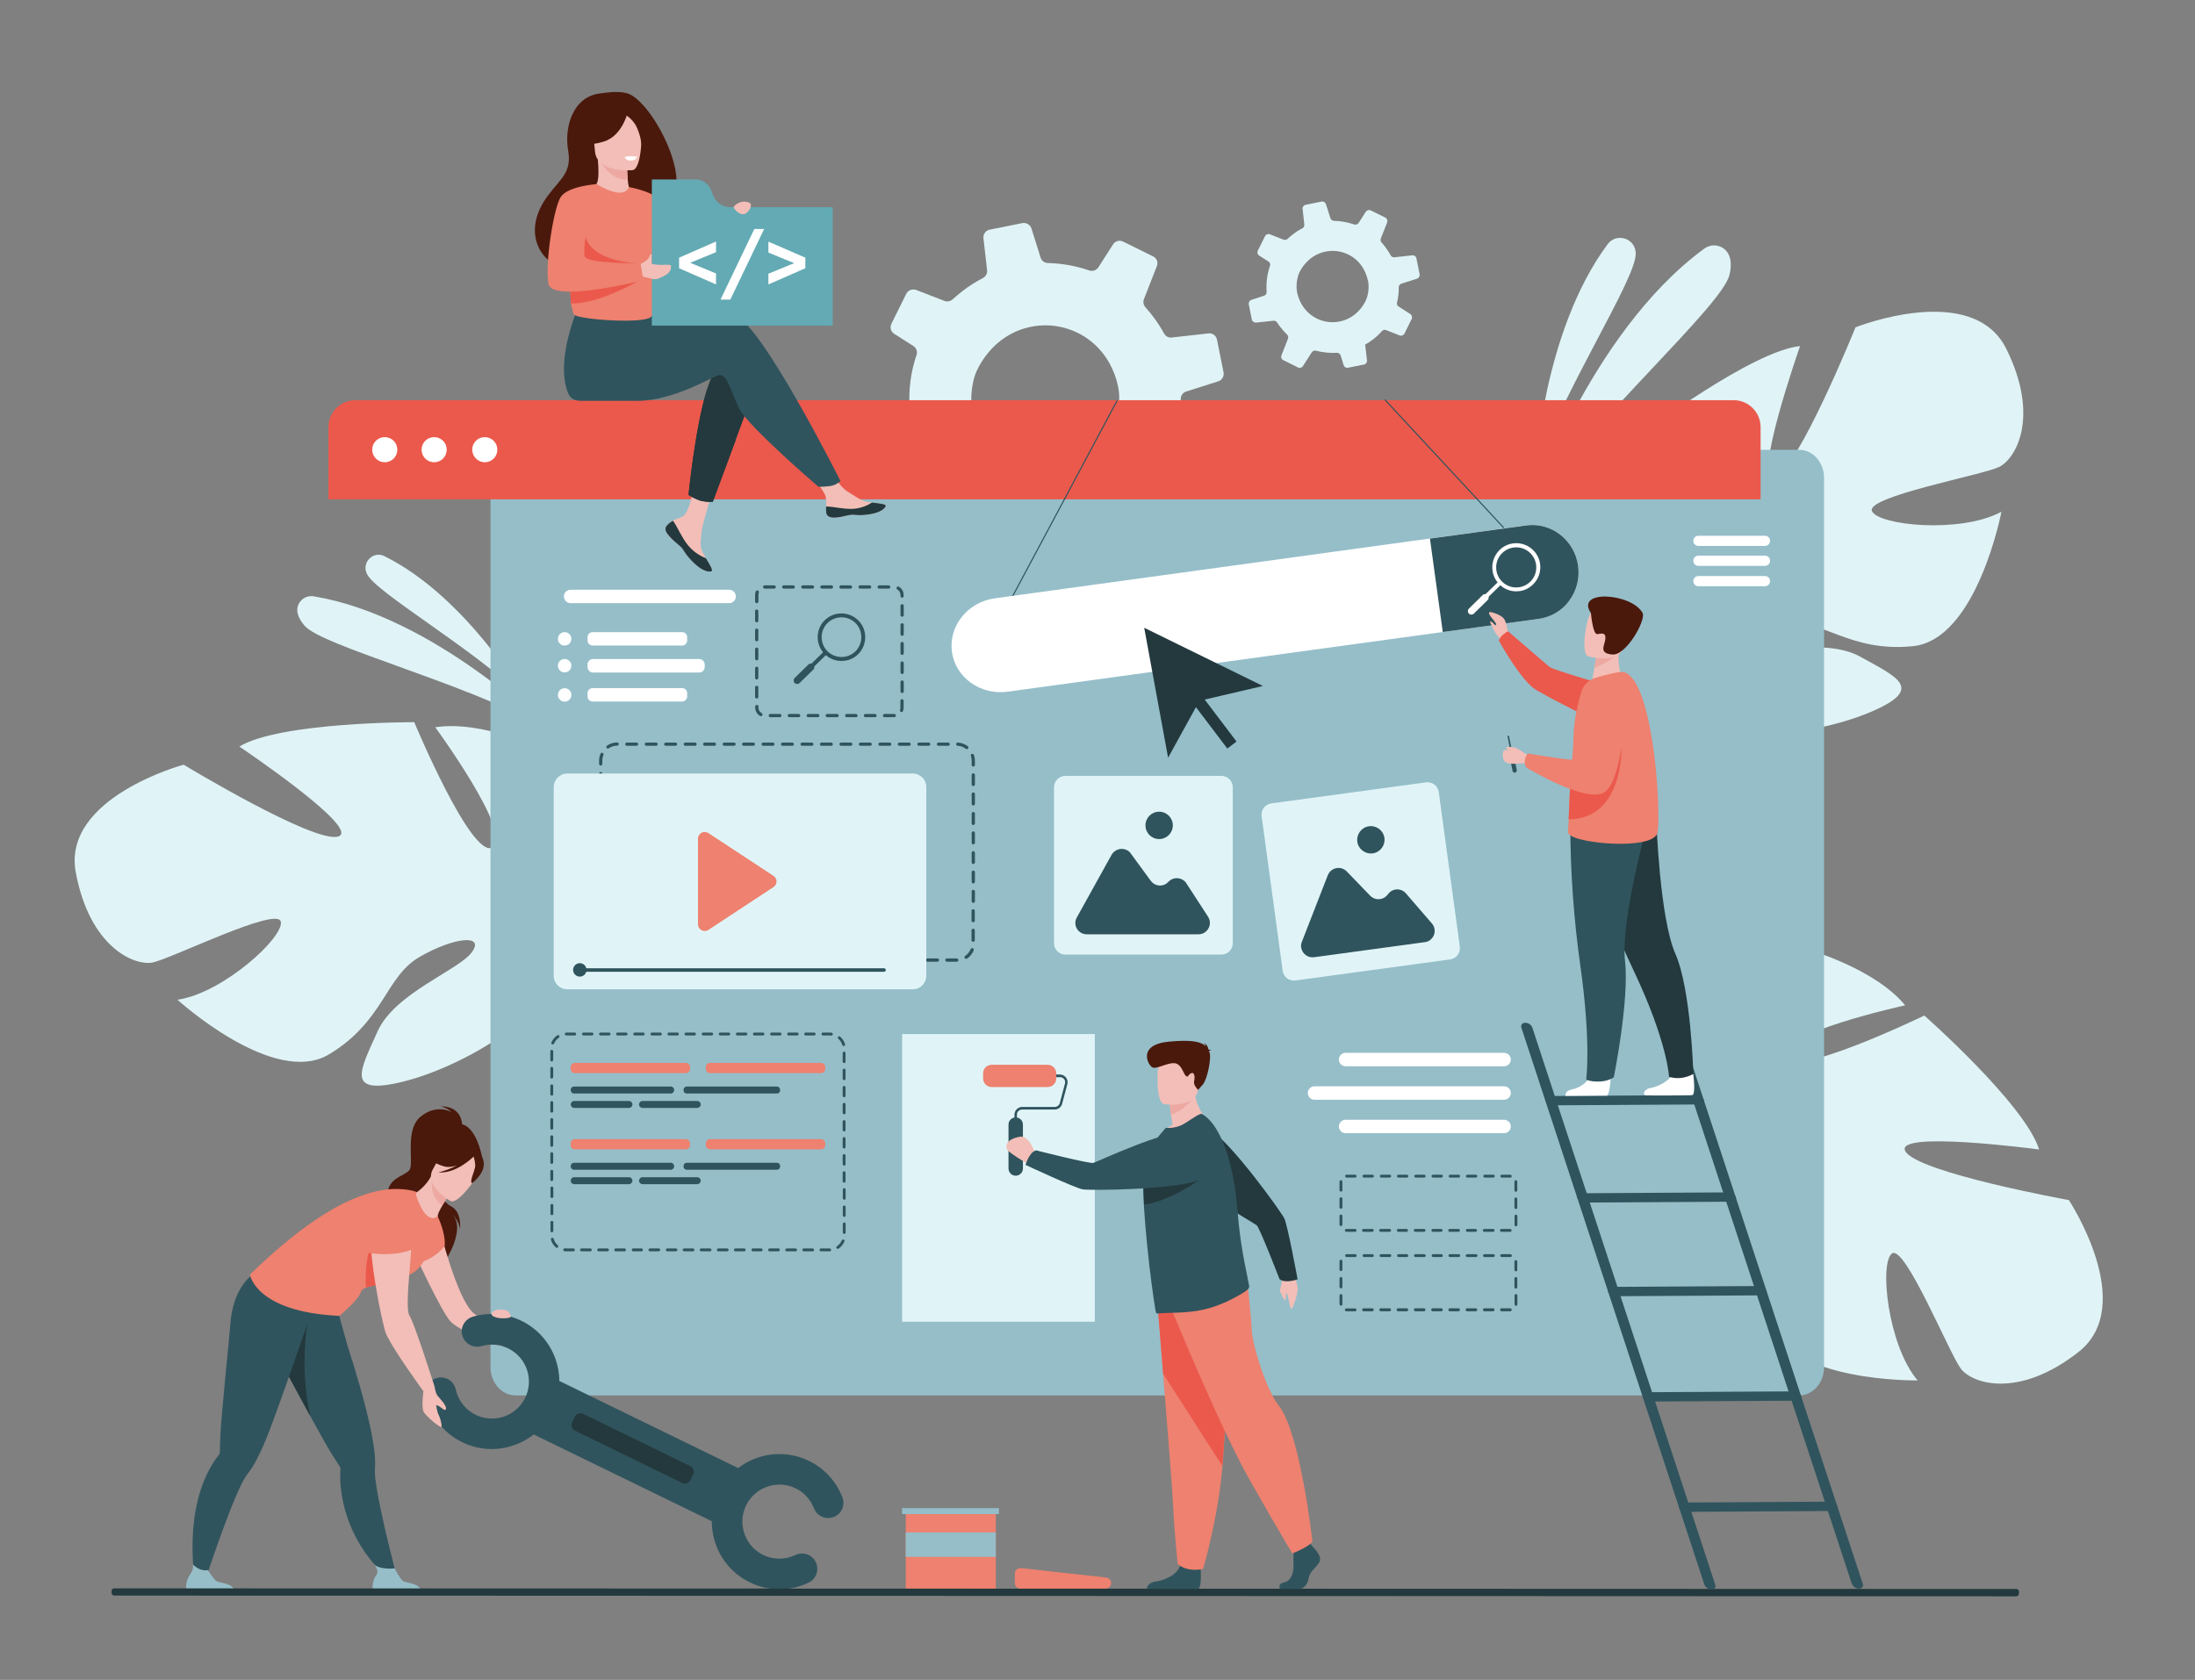 <?xml version="1.0" encoding="utf-8"?>
<!-- Generator: Adobe Illustrator 27.1.0, SVG Export Plug-In . SVG Version: 6.00 Build 0)  -->
<svg version="1.1" id="_лой_1" xmlns="http://www.w3.org/2000/svg" xmlns:xlink="http://www.w3.org/1999/xlink" x="0px" y="0px"
	 viewBox="0 0 1764.5 1350.8" style="enable-background:new 0 0 1764.5 1350.8;" xml:space="preserve">
<rect x="0" y="0" width="1764.5" height="1350.8" fill="#808080" stroke="none"/>
<style type="text/css">
	.st0{fill:#E0F4F7;}
	.st1{fill:#95BEC9;}
	.st2{fill:#EB594C;}
	.st3{fill:#FFFFFF;}
	.st4{fill:#4A190C;}
	.st5{fill:#F2BEB7;}
	.st6{fill:#30545D;}
	.st7{fill:#23393D;}
	.st8{fill:#EE816F;}
	.st9{fill:#EDA8A2;}
	.st10{fill:#63AAB4;}
</style>
<path class="st0" d="M714.3,379.6l28.3-3.2c2.4-0.2,4.7,0.8,5.9,2.8c1.6,2.5,3.4,5,5.3,7.5c3.4,4.5,7.1,8.6,11.2,12.5
	c1.9,1.8,2.5,4.5,1.5,6.9l-10.8,27.7c-1.2,3,0.1,6.3,3,7.8l24.4,12.1c2.8,1.4,6.1,0.4,7.8-2.1l14.7-23.1c1.4-2.3,4.2-3.4,6.8-2.6
	c11.2,3,22.9,4.1,34.5,3.4c2.8-0.1,5.4,1.6,6.3,4.4l5,15.9c1,3,4.1,4.9,7.2,4.3l26.5-5.4c0.5-0.1,1-0.3,1.5-0.5
	c2.3-1.1,3.7-3.6,3.4-6.2l-2.4-21.1l-0.6-5.2c4.5-2.5,8.8-5.4,12.8-8.5c5.5-4.2,10.5-8.8,15.1-13.9c1.7-1.9,4.4-2.6,6.8-1.6
	l22.3,8.8c3,1.2,6.5-0.1,7.9-3.1l9.2-18.7l2.6-5.4c1.5-2.9,0.5-6.5-2.3-8.2l-19.3-12.3c-2.2-1.4-3.3-4.1-2.7-6.6
	c1.8-7.6,2.8-15.4,2.9-23.2c0.1-0.7,0.1-1.3,0.1-2c0-0.2,0-0.4,0-0.7c0.3-2.5,2-4.6,4.4-5.3l25.8-8.2c0.3-0.1,0.6-0.2,0.8-0.3
	c2.5-1.3,3.9-4.1,3.4-6.8l-5.3-26.4c-0.6-3.2-3.6-5.4-6.9-5l-29.5,3.3c-2.5,0.3-4.9-1-6.1-3.2c-2.7-4.9-5.8-9.7-9.2-14.1
	c-1.9-2.4-3.8-4.8-5.8-7c-1.6-1.8-2.1-4.4-1.2-6.6l10.4-26.6c1.2-3-0.1-6.3-3-7.7l-24.1-11.9c-2.9-1.5-6.5-0.5-8.2,2.3l-11.7,18.3
	c-1.5,2.4-4.6,3.5-7.3,2.6c-10.7-3.7-21.9-5.7-33.3-6c-2.7,0-5.1-1.8-5.9-4.4l-7.3-23.3c-1-3.1-4.2-5-7.4-4.4l-26.3,5.3
	c-3.1,0.6-5.3,3.6-4.9,6.8l0.1,1.2l2.8,24.6c0.3,2.6-1.1,5.1-3.4,6.3l0,0c-5.7,3-11.2,6.4-16.3,10.4c-2.8,2.1-5.4,4.4-8,6.7
	c-1.7,1.6-4.3,2.1-6.5,1.3l-22.7-8.8c-3.1-1.2-6.6,0.1-8.1,3.1l-11.9,24c-0.3,0.7-0.5,1.4-0.6,2.1c-0.3,2.4,0.8,4.7,2.8,6l15.4,9.8
	c1.9,1.2,3,3.3,2.9,5.5c0,0.6-0.1,1.2-0.3,1.7c-4.7,13.8-6.6,28.4-5.5,42.9c0.2,2.8-1.6,5.4-4.3,6.3l-20.9,6.6c-3,1-4.9,4-4.2,7.2
	l0.1,0.6l5.1,25.7C708,377.8,711,380,714.3,379.6z M895.3,299.3c1.7,4.2,3,8.6,3.8,13.1c1.7,8.9-0.1,22.9-4.1,31.1
	c-0.4,0.9-0.9,1.7-1.3,2.6c-27.7,51.4-100.3,41.2-112.2-16.8c-1.5-7.6-0.6-18.6,2.1-27.1c0.6-1.8,1.3-3.6,2.2-5.3
	c3.4-6.9,8-13.2,13.5-18.6C829.2,249.5,879,258.9,895.3,299.3L895.3,299.3z"/>
<path class="st0" d="M1612.8,280.5c-27.2-54.8-121.2-17.3-121.2-17.3s-46.2,114.4-65,120.7s20.4-105.6,20.4-105.6
	c-38.1,3.8-124.2,68.5-124.2,68.5s29.5,117,9.7,118.4s-20.8-104.9-20.8-104.9c-34,18-59.4,66.9-59.4,66.9
	c-28.5,77.1,71.9,109.8,71.9,109.8s9.3,40.8-6.6,92.8l0,0c-3.1,8.3-5.4,17-6.9,25.7l9.9-2c0.3-2.8,0.7-5.5,1.2-8.2c0.7-4,0,0,0,0
	c0,0,0-0.1,0-0.1c0.4-1.7,0.9-4,1.6-6.9l0,0c1.8-6.5,3-11.3,3.7-14.7l0,0c5.3-20.3,13.6-47,21.2-53.8c-1.2-1.2-2.2-2.6-3-4.1l3,4.1
	c24.1,32.8,109.7,22,154.8,3s22-28.2-7.6-44.7s-81.5-0.3-98.8-5.6s3.9-18.3,35.7-22.1s53.8,24.4,105.3,19.2s71.2-108.1,71.2-108.1
	c-32.8,17.8-99.3,11-104.1-0.6s88.3-28.8,102-35.3S1640,335.3,1612.8,280.5z"/>
<path class="st0" d="M60.9,701.4c-11.1-60.1,86.7-86.5,86.7-86.5s105.6,63.9,124.4,57.7s-79.6-72.3-79.6-72.3
	c32.8-19.8,140.6-19.6,140.6-19.6s46.4,111.3,63.1,100.6s-46.2-96.5-46.2-96.5c38-5.9,87.6,18,87.6,18c69.1,44.6,8.2,131,8.2,131
	s16.9,38.2,60.9,70.3l0,0c7.5,4.8,14.5,10.3,20.9,16.5l-9.1,4.3c-1.9-2.1-3.8-4-5.8-5.9l0,0l-0.1-0.1c-1.3-1.1-3.1-2.7-5.4-4.6l0,0
	l0,0c-5.4-4.1-9.2-7.2-11.7-9.5l0,0c-16.5-13-39-29.5-49.2-30.3c0.2-1.7,0.2-3.4,0-5.1c0,1.6,0,3.3,0,5.1
	c0.4,40.7-74.6,83.4-122,95.2s-34.5-9.4-20.7-40.3s65.1-49.1,75.8-63.7s-14.1-12.3-41.9,3.7s-28.5,51.7-72.9,78.4
	s-121.8-43.9-121.8-43.9c36.9-5.4,86.1-50.7,83-62.9s-87.9,29.8-102.8,32.9S72,761.5,60.9,701.4z"/>
<path class="st0" d="M1670.8,1087.2c48.1-37.7-7.7-122.2-7.7-122.2s-121.4-22-131.4-39.2s107.5-1.5,107.5-1.5
	c-11.5-36.5-92.3-107.7-92.3-107.7s-108.5,52.6-113.9,33.5s98.5-41.7,98.5-41.7c-24.5-29.7-77.5-44.6-77.5-44.6
	c-81.3-12.3-92.9,92.7-92.9,92.7S1323,874,1268.8,869l0,0c-8.8-1.3-17.7-1.8-26.6-1.5l3.9,9.3c2.8-0.3,5.5-0.5,8.2-0.5h0.2
	c1.7,0,4.1,0.1,7.1,0.2l0,0c6.7,0.5,11.6,0.7,15.1,0.6l0,0c21,1.1,48.8,3.7,57,9.9c1-1.4,2.1-2.7,3.4-3.8l-3.4,3.8
	c-27.2,30.2,0.6,111.8,28.4,152.1s32,15.8,42.2-16.5s-16.2-79.9-14.6-97.9s18.7,0.1,28.9,30.5s-13,57.5,2.6,107
	s120.3,47.8,120.3,47.8c-24.1-28.5-30.9-95-20.5-102.1s46.1,80.6,55.3,92.7S1622.7,1124.9,1670.8,1087.2z"/>
<path class="st0" d="M1234.1,379.5c0,0,5.7-112.6,58.3-183.2c7-9.4,21.9-4.8,22.5,6.9c0,0.2,0,0.4,0,0.6
	C1315.6,223.8,1257.3,312.3,1234.1,379.5z"/>
<path class="st0" d="M1229.3,412c0,0,47.4-143.5,140.6-212c5.7-4.3,13.7-3.3,18.2,2.2c2.8,3.6,4.4,9.4,2.2,18.8
	C1384.2,246.1,1281.3,336.2,1229.3,412z"/>
<path class="st0" d="M422.8,562.5c0,0-47.3-82.4-113.8-115.3c-8.8-4.4-18.3,4.8-14.2,13.8l0.2,0.5
	C302.1,476.6,379.7,520.8,422.8,562.5z"/>
<path class="st0" d="M438.7,585c0,0-90.5-89.7-186.6-105.5c-5.9-1-11.5,2.8-12.9,8.6c-0.8,3.8,0.3,8.8,5.6,15
	C259,519.6,370.8,548,438.7,585z"/>
<path class="st1" d="M1466.3,384.3v715.1c0,12.5-9,22.7-20.2,22.7H414.5c-11.1,0-20.2-10.2-20.2-22.7V384.3c0-12.5,9-22.6,20.2-22.6
	h1031.7C1457.3,361.6,1466.3,371.8,1466.3,384.3z"/>
<path class="st2" d="M1415.3,343.5v58H264v-58c0-12,9.7-21.7,21.7-21.7l0,0h1108C1405.6,321.8,1415.3,331.5,1415.3,343.5z"/>
<path class="st3" d="M299.2,361.6c0-5.6,4.5-10.1,10.1-10.1s10.1,4.5,10.1,10.1s-4.5,10.1-10.1,10.1c0,0,0,0,0,0
	C303.7,371.7,299.2,367.2,299.2,361.6z"/>
<path class="st3" d="M338.9,361.6c0-5.6,4.5-10.1,10.1-10.1s10.1,4.5,10.1,10.1s-4.5,10.1-10.1,10.1c0,0,0,0,0,0
	C343.4,371.7,338.9,367.2,338.9,361.6z"/>
<path class="st3" d="M379.6,361.6c0-5.6,4.5-10.1,10.1-10.1s10.1,4.5,10.1,10.1c0,5.6-4.5,10.1-10.1,10.1c0,0,0,0,0,0
	C384.2,371.7,379.7,367.2,379.6,361.6z"/>
<path class="st0" d="M1009.9,259.4l13.8-1.5c1.1-0.1,2.3,0.4,2.9,1.4c0.8,1.2,1.7,2.5,2.6,3.6c1.7,2.2,3.5,4.2,5.4,6.1
	c0.9,0.8,1.2,2.2,0.8,3.3l-5.3,13.5c-0.6,1.4,0.1,3.1,1.5,3.8l11.9,5.9c1.3,0.7,3,0.2,3.8-1l7.2-11.2c0.7-1.1,2-1.6,3.3-1.3
	c5.5,1.4,11.2,2,16.8,1.7c1.4-0.1,2.6,0.8,3.1,2.1l2.4,7.8c0.5,1.5,2,2.4,3.5,2.1l12.9-2.6c0.3,0,0.5-0.1,0.7-0.2
	c1.1-0.6,1.8-1.8,1.7-3l-1.2-10.3l-0.3-2.5c2.2-1.2,4.3-2.6,6.2-4.1c2.7-2,5.1-4.3,7.3-6.8c0.8-0.9,2.1-1.2,3.3-0.8l10.9,4.3
	c1.5,0.6,3.2-0.1,3.9-1.5l4.5-9.1l1.3-2.6c0.7-1.4,0.2-3.1-1.1-4l-9.4-6c-1.1-0.7-1.6-2-1.3-3.2c0.9-3.7,1.4-7.5,1.4-11.3
	c0-0.3,0-0.6,0-1c0-0.1,0-0.2,0-0.3c0.1-1.2,1-2.2,2.1-2.6l12.6-4c0.1,0,0.3-0.1,0.4-0.2c1.2-0.6,1.9-2,1.7-3.3l-2.6-12.9
	c-0.3-1.6-1.8-2.6-3.3-2.4l-14.4,1.6c-1.2,0.1-2.4-0.5-3-1.6c-1.3-2.4-2.8-4.7-4.5-6.9c-0.9-1.2-1.8-2.3-2.8-3.4
	c-0.8-0.9-1-2.1-0.6-3.2l5.1-13c0.5-1.4-0.1-3.1-1.4-3.8l-11.8-5.8c-1.4-0.7-3.1-0.2-4,1.1l-5.7,8.9c-0.7,1.2-2.2,1.7-3.6,1.3
	c-5.2-1.8-10.7-2.8-16.2-2.9c-1.3,0-2.5-0.9-2.9-2.1l-3.6-11.3c-0.5-1.5-2-2.4-3.6-2.1l-12.8,2.6c-1.5,0.3-2.6,1.7-2.4,3.3l0.1,0.6
	l1.3,12c0.1,1.3-0.5,2.5-1.7,3.1l0,0c-2.8,1.4-5.5,3.1-7.9,5.1c-1.4,1-2.6,2.1-3.9,3.3c-0.8,0.8-2.1,1-3.2,0.6l-11-4.3
	c-1.5-0.6-3.2,0.1-3.9,1.5l-5.8,11.7c-0.1,0.3-0.2,0.7-0.3,1c-0.1,1.1,0.4,2.3,1.4,2.9l7.5,4.8c1.2,0.8,1.7,2.2,1.2,3.5
	c-2.3,6.7-3.2,13.8-2.7,20.9c0.1,1.2-0.5,2.3-1.6,2.9c-0.2,0.1-0.3,0.1-0.5,0.2l-10.1,3.3c-1.5,0.5-2.4,2-2.1,3.5l0,0.3l2.5,12.5
	C1006.8,258.5,1008.3,259.5,1009.9,259.4z M1098,220.2c0.8,2.1,1.4,4.2,1.9,6.4c0.7,5.1,0.1,10.4-2,15.1c-0.2,0.4-0.4,0.8-0.6,1.2
	c-13.5,25-48.8,20.1-54.7-8.2c-0.7-4.4-0.3-8.9,1-13.2c0.3-0.9,0.6-1.8,1-2.6c1.7-3.4,3.9-6.4,6.6-9c11.4-11.1,29.6-10.8,40.6,0.5
	C1094.5,213.3,1096.6,216.6,1098,220.2z"/>
<path class="st4" d="M371.5,906.3c0,0,1.5-16.7-17.2-16.7c0,0,5.7,1.5,8.6,4.6c0,0-11.9-7-24.9,3.8s-4.9,37.7-8.9,42.9
	s-19.3,6.2-17.4,22.7s48.8,37.3,45.8,51c0,0,18.4-27,5.2-39.3c0,0,6.4,6,7.1,13.2c0,0,1.7-14-7.2-18.5c-7.9-4-14.4-18.5-13.7-21
	S371.5,906.3,371.5,906.3z"/>
<path class="st5" d="M353.1,986.7c0,0,14,57.8,27.7,69.3c8.2,6.9,32.8,22.9,32.8,22.9l-10.2,3.7c0,0-34-11.5-41.6-20.4
	s-28.4-53.8-28.4-53.8L353.1,986.7z"/>
<path class="st6" d="M221.9,1088.2l0.4,0.7c3.1,5.3,10.1,18.3,17.8,32.6c3.6,6.8,7.5,13.8,11.1,20.4c6.3,11.4,11.9,21.6,15.3,27
	s5.9,9.3,6.9,10.8l0,0c0.3,0.5,0.4,1,0.3,1.6c-0.3,4.8-0.3,9.6,0.2,14.3c4.7,46.3,35.9,71.2,35.9,71.2l9.3,1.4
	c0,0-13.1-48.7-17-76.3c-0.6-3.6-0.8-7.3-0.7-10.9c0.7-7.2-0.6-17.7-3-29.8c-4.3-21.5-12.2-47.9-19-69c-0.4-1.3-13.5-48.6-13.5-48.6
	c-11,9.6-51,13.5-51,13.5S208,1063.6,221.9,1088.2z"/>
<path class="st1" d="M338.5,1279.9h-38.8c0,0-0.9-5.9,1.1-10.4c1.9-4.3,4.7-4.4,0.4-11.2c2.5,2.5,10.4,3.6,16,2.8
	c0.7,1.1,4.4,8.6,6.7,10.2C326.5,1273.2,337.8,1272.6,338.5,1279.9z"/>
<path class="st7" d="M221.9,1088.2l0.4,0.7c3.1,5.3,19.6,35.8,27.3,50.1c-8.9-36.8-2.7-73.6-2.7-73.6L221.9,1088.2z"/>
<path class="st4" d="M366.3,904c0.2-1-22.1,10.1-23.3,11.4c-10.5,11.7-7.5,26.9-1.5,27c3.9,0.1,3.1,6.5,3.1,6.5l43-18.2
	C387.6,930.7,382.4,900.5,366.3,904z"/>
<path class="st8" d="M351.8,978c0,0,6.5,13.1,5.7,23.7c0,0-7.9,12.5-28.3,15.6C329.2,1017.2,346.8,978,351.8,978z"/>
<path class="st6" d="M252.1,1050l0.1-7.2c-14.5,1.8-49.8-17.3-49.8-17.3s-15.1,10.1-17.2,38.8c-1,14-7.4,73.3-8.1,91
	c-0.3,6.4-0.3,11-0.4,12.8l0,0c0,0.6-0.3,1.1-0.6,1.5c-3,3.8-5.6,7.8-7.8,12c-22.1,41-10.5,96.8-10.5,96.8l5.1-1.3
	c0,0,18.6-57.8,30.8-82.8c1.5-3.3,3.4-6.5,5.5-9.4c4.6-5.6,9.4-15,14.2-26.4C222.4,1136.9,252.1,1050,252.1,1050z"/>
<path class="st1" d="M188.6,1279.9h-38.8c0,0-0.9-5.9,1.1-10.4c1.9-4.3,5-6.3,4.2-11.5c2.5,2.5,6.5,5.4,12.1,4.6
	c0.7,1.1,4.4,7.1,6.7,8.7C176.5,1273.2,187.8,1272.6,188.6,1279.9z"/>
<path class="st8" d="M326.6,1025.6c-5.2,0.9,0.9,5-6.3,5.8c-10.2,1.1-20.7,1.9-26.2,4.1c-2,0.8-3.4,1.8-3.8,3.1
	c-2.4,7.2-17.5,19.5-17.5,19.5c-67.5-3.1-71.9-33.2-71.9-33.2c43.8-42.6,81.1-65.8,111.9-68.6c7.5-0.7,17.6,0.2,22.4,2.3
	c10.8,4.8,16.7,19.4,16.7,19.4S346.4,1022.2,326.6,1025.6z"/>
<path class="st2" d="M320.3,1031.4c-10.2,1.1-20.7,1.9-26.2,4.1c-2.2-33.7,13.6-59,13.6-59S318,1018.6,320.3,1031.4z"/>
<path class="st5" d="M334.6,961.4c1.9,6,8.4,23.2,17.3,16.6c-0.3-1.3,1.6-5,3.8-8.8c2.8-4.8,6.2-9.8,6.2-9.8l-14.5-12.7l-0.9-0.8
	c-2.6,4.8-6.3,9-10.8,12.3C334.6,958.9,334.2,960.2,334.6,961.4z"/>
<path class="st9" d="M361.8,959.4c0,0-3.4,5-6.2,9.8c-9-5.6-9-16.7-8.3-22.5L361.8,959.4z"/>
<path class="st5" d="M362.2,965.8c0,0-21.9-12.2-14.1-25.8s10.2-24.2,24.5-17s14,13.9,12.5,19.1S368.1,968.6,362.2,965.8z"/>
<path class="st4" d="M388.8,934.2c-1-6-4-6.6-6.2-6.2c-8.1-13.4-21.3-8.2-21.3-8.2c-4.4,5.4-10.5,9-17.3,10.4c0,0,2.5,4.7,13,7.7
	c3.2,0.9,6.8,0.4,10.3-0.8c-4.7,2.5-9.7,4.4-14.9,5.6c13.8,1.3,26.9-11.3,28.3-12.7c0.6,2,1.8,6,1.1,9c-0.9,4.1-4.5,11.4-2.3,12.4
	C379.6,951.4,390.4,943.2,388.8,934.2z"/>
<rect x="491.1" y="1078.2" transform="matrix(0.438 -0.899 0.899 0.438 -761.64 1119.666)" class="st6" width="47.7" height="181.8"/>
<path class="st6" d="M371.6,1159.7c-14.9-7.2-25.7-20.9-29.2-37.2c-1.5-6.6,2.7-13.2,9.4-14.6s13.2,2.7,14.6,9.4l0,0
	c3.5,16.1,19.4,26.2,35.4,22.7c16.1-3.5,26.2-19.4,22.7-35.4s-19.4-26.2-35.4-22.7c-0.7,0.2-1.4,0.3-2.1,0.5
	c-6.5,1.9-13.3-1.8-15.3-8.3s1.8-13.3,8.3-15.3l0,0c28.8-8.5,59,8,67.4,36.7c8.5,28.8-8,59-36.7,67.4
	C397.7,1166.8,383.8,1165.7,371.6,1159.7L371.6,1159.7z"/>
<path class="st6" d="M602.8,1272.4c-27-13.1-38.2-45.6-25.1-72.6c13.1-27,45.6-38.2,72.6-25.1c12.2,5.9,21.7,16.2,26.7,28.9
	c2.7,6.2-0.2,13.5-6.4,16.1s-13.5-0.2-16.1-6.4c-0.1-0.2-0.2-0.4-0.3-0.7c-6-15.3-23.3-22.8-38.6-16.7c-15.3,6-22.8,23.3-16.7,38.6
	c6,15.3,23.3,22.8,38.6,16.7c0.7-0.3,1.3-0.5,1.9-0.8c6.1-2.9,13.5-0.4,16.4,5.8s0.4,13.5-5.8,16.4
	C635.2,1279.8,617.8,1279.7,602.8,1272.4z"/>
<path class="st7" d="M548.3,1192.4l-86.1-42c-2.5-1.2-3.5-4.2-2.3-6.7l2.2-4.5c1.2-2.5,4.2-3.5,6.7-2.3l86.1,42
	c2.5,1.2,3.5,4.2,2.3,6.7l-2.2,4.5C553.7,1192.6,550.7,1193.6,548.3,1192.4z"/>
<path class="st5" d="M349.6,1116.2c0,0,0.5,4.1,2.2,6.2s6.8,7.2,6.8,10.2c0,0-0.3,1.3-1.3,1.1s-4.8-4-6.7-3.7c0,0,1,6,2,7.7
	s2.9,8,2.3,9.5s-10.8-7-13.9-11.2s0-20.9,0-20.9L349.6,1116.2z"/>
<path class="st5" d="M329.1,970.7c0,0-25.6-1.4-30.2,14.7s8.5,80.4,11.4,87c5.1,12.1,30.2,46.5,30.2,46.5l9.2-2.8
	c0,0-16.7-52.7-20.4-57.9C323.4,1050.1,336.8,977.7,329.1,970.7z"/>
<path class="st8" d="M293.8,1007c0.1,0.4,24.3,4.5,39.4-3.2c0,0,12.6-39.6-5.4-37.7s-28.8,7.5-29.2,16.2S293.8,1007,293.8,1007z"/>
<path class="st5" d="M401,1053.1c-1.5,0-2.9,0.4-4.2,1.1c-1.4,1.1-3,3,0.2,4.5c4.7,2.3,14.1,1.3,13.7-0.1
	C409.5,1054.2,407.8,1052.8,401,1053.1z"/>
<path class="st5" d="M536.1,422.5c-1.2,1.3-1.5,3.1-0.8,4.7l0,0c1.1,3.1,4.9,6.6,9.2,10.1c0.6,0.4,1,0.9,1.5,1.2l0.3,0.3l0.3,0.2
	c4,3.7,2.5,4.6,9.8,12.2c8.3,8.6,14,8.8,15.6,8c1.4-0.7-1.4-5.2-4.5-10.4l-0.5-0.8l-1.2-2.1c-3.6-6.2-2.7-9.1-1.8-18.3
	c0.7-7.5,11.7-41.9,11.7-41.9l-15.9-2.7c0,0-4.8,27.4-10.1,31.6c-2.8,2.2-6,2.3-8.7,3.9l-0.6,0.4
	C538.8,419.9,537.4,421.1,536.1,422.5z"/>
<path class="st7" d="M536.1,422.5c-1.2,1.3-1.5,3.1-0.8,4.7l0,0c1.4,3.1,5,6.6,9.2,10.1c0.5,0.5,1,0.9,1.5,1.3l0.3,0.3l0.3,0.2
	c4,3.7,2.5,4.6,9.8,12.2c8.3,8.6,14,8.8,15.6,8c1.4-0.7-1.4-5.2-4.5-10.4c-5.8-2.3-10.9-6-14.8-10.9c-5-6.4-8.3-14.6-11.7-19.3
	l-0.6,0.4C538.8,419.9,537.4,421.1,536.1,422.5z"/>
<path class="st5" d="M664.3,412.5c1,4.9,8,4.1,15.8,2.2s6,0.4,17.1-0.9s14.5-5.4,14.8-7c0.3-1.5-5.2-2-11.1-2.7l-2.2-0.3
	c-6.7-0.8-11.5-5.1-17.6-8.7c-5.7-3.3-14.3-17-14.3-17l-15.3,1.2c0,0,8,12.1,11.1,17.4c1.8,3.1,1.7,7.2,1.5,10.4
	C664,409.1,664,410.8,664.3,412.5z"/>
<path class="st7" d="M680.1,414.7c7.8-1.9,6,0.4,17.1-0.9s14.5-5.4,14.8-7c0.3-1.5-5.2-2-11.1-2.7l-0.1,0.1
	c-4.8,3.1-10.3,4.8-15.9,5c-7.5,0.2-15.5-2-20.8-1.9c-0.2,1.7-0.1,3.5,0.1,5.2C665.3,417.5,672.3,416.6,680.1,414.7z"/>
<path class="st7" d="M605.8,315l-14.3,38.4L573,403.5c-3.3,0.2-6.7-0.1-9.9-0.9c-3.4-1.1-6.6-2.7-9.6-4.6c0,0,5.2-53.8,14.8-84.7
	c2.5-7.9,5.2-14.3,8.3-18C591.6,277.6,605.8,315,605.8,315z"/>
<path class="st6" d="M591.3,254.1c-9.3-3-36,0.9-62.8,6.1l-5.6-9.3l-57.8-4.5c0,0-19.1,42.3-8.6,69.3c1.5,4,4.6,6.5,9.8,6.6h0.8
	h45.6c28.8,0,60.8-19.8,65-20.6c6.8-1.4,9.5,12.2,16.3,26.5s63.9,63.2,63.9,63.2s8.8,0.1,12.4-1.3c3.9-1.5,5.3-3.4,5.3-3.4
	S612.4,260.9,591.3,254.1z"/>
<path class="st4" d="M503.8,74.9c-8.1-2.1-19.2,0-21,0.2c-22,2.2-29.4,26.7-26.1,45.8c3.1,17.6-5.8,22.4-16.2,36.3
	c-20.7,27.8-7.2,51.3,9.2,57.3c9.8,3.6,23.4-5.5,23.4-5.5c0.2,0.1,42.8-27.9,60.2-43.6C562.4,154,524.5,80.2,503.8,74.9z"/>
<path class="st5" d="M507.1,155.4c0.6,2-9,5.8-16.4,4.4c-6.9-1.3-14.7-9.4-13.1-10.1c2.6-1.3,4.4-4.4,3-21.3l1.3,0.1L504,131
	c0,0,0.1,6.9,0.6,13.3C505,149.8,506.1,152.1,507.1,155.4z"/>
<path class="st9" d="M504,131c0,0,0.1,6.9,0.6,13.3c-12.2,0.6-19.5-9.9-22.7-15.9L504,131z"/>
<path class="st5" d="M508.6,136.8c0,0-28.8,2.8-30.3-15.1s-6.2-29.7,12.1-32.2s22.5,4,24.4,9.8S516,135.6,508.6,136.8z"/>
<path class="st4" d="M505.5,86.7c0,0-3.6,21.9-20,27.1c-12,3.8-17.4,1.3-17.4,1.3c3.8-5.5,6.5-11.7,7.8-18.2
	c0.6-3.1,2.8-5.7,5.9-6.7C490.3,87.3,500.6,79.7,505.5,86.7z"/>
<path class="st4" d="M500.1,91.3c0,0,5.4,1.2,10.2,8.2c2.6,3.8,5.7,13.5,5.2,17.7c0,0,5-20.3-2.3-27.8
	C505.4,81.4,500.1,91.3,500.1,91.3z"/>
<path class="st8" d="M455.3,214.3c0.5,2.2,1,4.2,1.3,6c0.6,3,1,5.6,1.3,7.8c0.9,7.1,0.6,11.3,1.2,15.9c0.4,2.9,1.1,5.8,2.1,8.6
	c1.2,3.3,32.5,6.2,50.2,5c5.6-0.4,9.9-1.2,11.5-2.5c6.3-5.5,5.7,6.6,6.6-51.4c0.4-28.3-24-53.5-24-53.5s-2,12.1-26.2-2.3
	c-0.9-0.5-10.4,13.6-19.6,31C449.6,198.3,452.4,202.4,455.3,214.3z"/>
<path class="st7" d="M591.6,353.4L573,403.5c-3.3,0.2-6.7-0.1-9.9-0.9c-3.4-1.1-6.6-2.7-9.6-4.6c0,0,5.2-53.8,14.8-84.7L591.6,353.4
	z"/>
<path class="st8" d="M505.5,150.4c0,0,24.9,4.2,27.8,14.9s23.1,70.7,23.1,70.7s-15.7,5.4-21.5-0.5s-20.4-54.3-20.4-54.3L505.5,150.4
	z"/>
<path class="st3" d="M502,126.2c0.8,1.7,2.5,2.9,4.4,2.9c3.2,0,4-0.5,4.6-1.2c0.5-0.6,0.9-1.3,1.2-2
	C508.8,125.5,505.4,125.5,502,126.2z"/>
<path class="st2" d="M457.9,228.2c0.9,7.1,0.6,11.3,1.2,15.9c22.6,0.1,52.9-17.5,52.9-17.5L457.9,228.2z"/>
<path class="st2" d="M511.9,211.7c0,0-35.2-1-41.2-21.1c-6.5-22-13.8,9.1-13.8,9.1l3.9,19.8h38.7L511.9,211.7z"/>
<path class="st10" d="M573.4,157.4l-1.9-4.7c-2-5.1-6.9-8.4-12.4-8.4h-35.1v117.5h145.4v-95.2H587
	C581,166.6,575.6,162.9,573.4,157.4z"/>
<path class="st3" d="M545.9,215.7v-8.5l29.7-13v8.6l-20.8,8.5l20.8,8.6v8.8L545.9,215.7z"/>
<path class="st3" d="M606.4,184.1h7.9l-27.2,56.8h-7.9L606.4,184.1z"/>
<path class="st3" d="M647.4,207.2v8.5l-29.7,13v-8.6l20.7-8.5l-20.7-8.5v-8.8L647.4,207.2z"/>
<path class="st5" d="M511.9,216.4l2.5-4c1.7-0.7,3.4-1.6,4.8-2.6c3.4-2.4,2.9-5.9,4.6-5.5v7.8h-0.2c7.2,1.9,15.7-0.2,15.8,1.6
	c0.5,5-3.4,7.2-6.6,8.7c-2.5,1.2-5.2,3-9.7,1.6c-3.2-1-8.3-2-8.3-2L511.9,216.4z"/>
<path class="st8" d="M479.3,148.1c0,0-22.9,1.5-28.6,10.4s-12.8,54.2-9.8,69.8s76.3-3,76.3-3l-2.3-13.5c0,0-42.3,0.2-44.7-5.3
	C466.9,199.2,479.3,148.1,479.3,148.1z"/>
<path class="st5" d="M589.8,166.5c-0.2,0.6,3.5,6.6,8.6,5.6c3.2-0.6,7.5-7.6,3.8-9.2C596,160.3,590.3,164.9,589.8,166.5z"/>
<rect x="765.3" y="400.9" transform="matrix(0.471 -0.882 0.882 0.471 98.622 967.16)" class="st6" width="180.5" height="0.9"/>
<rect x="1161" y="303" transform="matrix(0.733 -0.68 0.68 0.733 55.905 889.106)" class="st6" width="0.9" height="140.5"/>
<path class="st3" d="M1268.6,455c1.4,9.9-1.2,20-7.1,28c-5.8,8-14.6,13.2-24.4,14.6L810,556.2c-21.8,3-42-11.4-44.8-32.1
	c-1.3-10.1,1.6-20.2,8-28.1c6.6-8.2,16.1-13.5,26.5-14.9l427.1-58.7C1247,419.7,1265.8,434.3,1268.6,455z"/>
<path class="st6" d="M1268.6,455c1.4,9.9-1.2,20-7.1,28c-5.8,8-14.6,13.2-24.4,14.6l-77.3,10.6l-10.3-75.1l77.3-10.6
	C1247,419.7,1265.8,434.3,1268.6,455z"/>
<path class="st3" d="M1221.6,475.3c-1,0.1-1.9,0.2-2.9,0.2c-10.7-0.1-19.2-8.9-19.1-19.6c0.1-5.1,2.2-10,5.8-13.6l0,0
	c7.6-7.5,19.9-7.3,27.3,0.3c7.5,7.6,7.3,19.9-0.3,27.3C1229.4,472.9,1225.6,474.8,1221.6,475.3z M1207.6,444.7
	c-6.4,6.2-6.5,16.4-0.3,22.8c6.2,6.4,16.4,6.5,22.8,0.3c6.4-6.2,6.5-16.4,0.3-22.8c0,0,0,0,0,0
	C1224.2,438.6,1214,438.5,1207.6,444.7z"/>
<rect x="1183.7" y="476.2" transform="matrix(0.715 -0.699 0.699 0.715 6.933 972.564)" class="st3" width="26.4" height="3.2"/>
<path class="st3" d="M1180.8,493.4L1180.8,493.4c-1.1-1.1-1.1-2.9,0-4l11.1-10.9c1.1-1.1,2.9-1.1,4,0l0,0c1.1,1.1,1.1,2.9,0,4
	l-11.1,10.9C1183.7,494.5,1181.9,494.5,1180.8,493.4z"/>
<path class="st8" d="M462.1,854.7h89.2c1.9,0,3.4,1.5,3.4,3.4v1.4c0,1.9-1.5,3.4-3.4,3.4h-89.2c-1.9,0-3.4-1.5-3.4-3.4v-1.4
	C458.8,856.2,460.3,854.7,462.1,854.7z"/>
<path class="st6" d="M505.6,890.9h-44c-1.5,0-2.8-1.2-2.8-2.8l0,0l0,0c0-1.5,1.2-2.8,2.8-2.8h44c1.5,0,2.8,1.2,2.8,2.8l0,0
	C508.4,889.6,507.1,890.9,505.6,890.9L505.6,890.9z"/>
<path class="st6" d="M461.4,873.7h77.9c1.4,0,2.6,1.2,2.6,2.6v0v0.4c0,1.4-1.2,2.6-2.6,2.6c0,0,0,0,0,0h-77.9
	c-1.4,0-2.6-1.2-2.6-2.6l0,0v-0.4C458.8,874.8,459.9,873.7,461.4,873.7L461.4,873.7z"/>
<path class="st6" d="M552,873.7h72.6c1.4,0,2.5,1.1,2.5,2.5v0.6c0,1.4-1.1,2.5-2.5,2.5H552c-1.4,0-2.5-1.1-2.5-2.5v-0.6
	C549.5,874.8,550.6,873.7,552,873.7z"/>
<path class="st6" d="M560.5,890.9h-44c-1.5,0-2.8-1.2-2.8-2.8c0,0,0,0,0,0l0,0c0-1.5,1.2-2.8,2.8-2.8c0,0,0,0,0,0h44
	c1.5,0,2.8,1.2,2.8,2.8c0,0,0,0,0,0l0,0C563.3,889.6,562,890.9,560.5,890.9C560.5,890.9,560.5,890.9,560.5,890.9z"/>
<path class="st8" d="M570.8,854.7H660c1.9,0,3.4,1.5,3.4,3.4v1.4c0,1.9-1.5,3.4-3.4,3.4h-89.2c-1.9,0-3.4-1.5-3.4-3.4v-1.4
	C567.4,856.2,568.9,854.7,570.8,854.7z"/>
<path class="st8" d="M462.1,916h89.2c1.9,0,3.4,1.5,3.4,3.4v1.4c0,1.9-1.5,3.4-3.4,3.4h-89.2c-1.9,0-3.4-1.5-3.4-3.4v-1.4
	C458.8,917.5,460.3,916,462.1,916z"/>
<path class="st6" d="M505.6,952.2h-44c-1.5,0-2.8-1.2-2.8-2.8l0,0l0,0c0-1.5,1.2-2.8,2.8-2.8h44c1.5,0,2.8,1.2,2.8,2.8l0,0
	C508.4,950.9,507.1,952.2,505.6,952.2L505.6,952.2z"/>
<path class="st6" d="M461.4,935h77.9c1.4,0,2.6,1.2,2.6,2.6v0v0.4c0,1.4-1.2,2.6-2.6,2.6c0,0,0,0,0,0h-77.9c-1.4,0-2.6-1.2-2.6-2.6
	l0,0v-0.4C458.8,936.2,459.9,935,461.4,935z"/>
<path class="st6" d="M552,935h72.6c1.4,0,2.5,1.1,2.5,2.5v0.6c0,1.4-1.1,2.5-2.5,2.5H552c-1.4,0-2.5-1.1-2.5-2.5v-0.6
	C549.5,936.1,550.6,935,552,935z"/>
<path class="st6" d="M560.5,952.2h-44c-1.5,0-2.8-1.2-2.8-2.8c0,0,0,0,0,0l0,0c0-1.5,1.2-2.8,2.8-2.8c0,0,0,0,0,0h44
	c1.5,0,2.8,1.2,2.8,2.8c0,0,0,0,0,0l0,0C563.3,950.9,562,952.2,560.5,952.2C560.5,952.2,560.5,952.2,560.5,952.2z"/>
<path class="st8" d="M570.8,916H660c1.9,0,3.4,1.5,3.4,3.4v1.4c0,1.9-1.5,3.4-3.4,3.4h-89.2c-1.9,0-3.4-1.5-3.4-3.4v-1.4
	C567.4,917.5,568.9,916,570.8,916z"/>
<polygon class="st7" points="1015.2,551.6 964.2,563.5 939,609.3 919.8,504.8 "/>
<rect x="969.4" y="550.8" transform="matrix(0.797 -0.604 0.604 0.797 -151.243 705.468)" class="st7" width="9.3" height="53.9"/>
<path class="st0" d="M856.5,623.9h125.3c5.1,0,9.2,4.1,9.2,9.2v125.3c0,5.1-4.1,9.2-9.2,9.2H856.5c-5.1,0-9.2-4.1-9.2-9.2V633.1
	C847.3,628,851.4,623.9,856.5,623.9z"/>
<path class="st6" d="M865.7,737.6l27.9-50.3c2.5-4.4,8.1-6,12.5-3.6c1.2,0.6,2.2,1.5,2.9,2.6l16.1,22c3,4.1,8.8,5,12.8,2
	c0.5-0.4,0.9-0.8,1.3-1.2l0,0c3.4-3.7,9.2-4,13-0.6c0.6,0.5,1.1,1.1,1.5,1.8l17.4,26.8c2.8,4.3,1.6,9.9-2.7,12.7
	c-1.5,1-3.2,1.5-5,1.5h-89.8c-5.1,0-9.2-4.1-9.2-9.2C864.5,740.4,864.9,738.9,865.7,737.6z"/>
<path class="st6" d="M920.8,663.7c0-6.1,4.9-11,11-11s11,4.9,11,11s-4.9,11-11,11S920.8,669.8,920.8,663.7L920.8,663.7z"/>
<path class="st0" d="M1165.6,771.5l-124.2,16.9c-5,0.7-9.7-2.8-10.3-7.9c0,0,0,0,0,0l-16.9-124.2c-0.7-5,2.8-9.7,7.9-10.3
	l124.2-16.9c5-0.7,9.6,2.8,10.3,7.9l16.9,124.2C1174.2,766.2,1170.7,770.8,1165.6,771.5C1165.6,771.5,1165.6,771.5,1165.6,771.5z"/>
<path class="st6" d="M1046.5,757.4l20.9-53.7c1.9-4.7,7.2-7,11.9-5.2c1.2,0.5,2.3,1.2,3.3,2.2l18.9,19.6c3.5,3.6,9.3,3.7,13,0.2
	c0.4-0.4,0.8-0.9,1.2-1.4l0,0c2.9-4.2,8.6-5.2,12.8-2.3c0.6,0.4,1.2,1,1.7,1.6l20.9,24.2c3.3,3.8,2.9,9.6-1,12.9
	c-1.3,1.2-3,1.9-4.8,2.1l-88.9,12.1c-5,0.7-9.7-2.8-10.4-7.8C1045.7,760.5,1045.9,758.9,1046.5,757.4z"/>
<path class="st6" d="M1091.1,676.8c-0.8-6,3.4-11.6,9.4-12.4c6-0.8,11.6,3.4,12.4,9.4c0.8,6-3.4,11.6-9.4,12.4c0,0,0,0,0,0
	C1097.5,687,1091.9,682.8,1091.1,676.8z"/>
<rect x="728.1" y="1215.4" class="st8" width="72.4" height="62.1"/>
<rect x="725.2" y="1212.7" class="st1" width="77.8" height="4.8"/>
<rect x="728.1" y="1232.2" class="st1" width="72.4" height="19.7"/>
<path class="st8" d="M888.7,1277.5h-68.4c-2.5,0-4.5-2-4.5-4.5l0,0v-7.6c0-2.5,2-4.5,4.5-4.5c0.2,0,0.3,0,0.5,0l68.4,7.6
	c2.3,0.3,4,2.2,4,4.5l0,0C893.1,1275.4,891.1,1277.5,888.7,1277.5z"/>
<path class="st7" d="M1621.1,1283.6L91.6,1283c-1.1-0.1-2-1.2-1.9-2.3v-1.2c-0.1-1.1,0.7-2.2,1.9-2.3l1529.5,0.5
	c1.1,0.1,2,1.2,1.9,2.3v1.2C1623,1282.4,1622.2,1283.4,1621.1,1283.6z"/>
<path class="st6" d="M769.2,773.3h-7.9c-0.7,0.1-1.3-0.5-1.4-1.2c-0.1-0.7,0.5-1.3,1.2-1.4c0.1,0,0.2,0,0.2,0h7.8
	c0.7,0,1.3,0.6,1.3,1.3C770.5,772.7,769.9,773.3,769.2,773.3C769.2,773.3,769.2,773.3,769.2,773.3z M753.5,773.3h-7.8
	c-0.7,0.1-1.3-0.5-1.4-1.2c-0.1-0.7,0.5-1.3,1.2-1.4c0.1,0,0.2,0,0.2,0h7.8c0.7-0.1,1.3,0.5,1.4,1.2c0.1,0.7-0.5,1.3-1.2,1.4
	C753.7,773.3,753.6,773.3,753.5,773.3z M737.8,773.3H730c-0.7,0.1-1.3-0.5-1.4-1.2c-0.1-0.7,0.5-1.3,1.2-1.4c0.1,0,0.2,0,0.2,0h7.8
	c0.7-0.1,1.3,0.5,1.4,1.2c0.1,0.7-0.5,1.3-1.2,1.4C738,773.3,737.9,773.3,737.8,773.3L737.8,773.3z M722.2,773.3h-7.8
	c-0.7-0.1-1.2-0.7-1.2-1.4c0.1-0.6,0.6-1.1,1.2-1.2h7.8c0.7,0.1,1.2,0.7,1.2,1.4C723.3,772.7,722.8,773.2,722.2,773.3z M706.5,773.3
	h-7.8c-0.7-0.1-1.2-0.7-1.2-1.4c0.1-0.6,0.6-1.1,1.2-1.2h7.8c0.7,0.1,1.2,0.7,1.2,1.4C707.7,772.7,707.2,773.2,706.5,773.3z
	 M690.9,773.3h-7.8c-0.7,0.1-1.3-0.5-1.4-1.2c-0.1-0.7,0.5-1.3,1.2-1.4c0.1,0,0.2,0,0.2,0h7.8c0.7,0.1,1.2,0.7,1.2,1.4
	C692,772.7,691.5,773.2,690.9,773.3z M675.2,773.3h-7.8c-0.7,0.1-1.3-0.5-1.4-1.2c-0.1-0.7,0.5-1.3,1.2-1.4c0.1,0,0.2,0,0.2,0h7.8
	c0.7-0.1,1.3,0.5,1.4,1.2c0.1,0.7-0.5,1.3-1.2,1.4C675.4,773.3,675.3,773.3,675.2,773.3z M659.6,773.3h-7.8
	c-0.7,0.1-1.3-0.5-1.4-1.2c-0.1-0.7,0.5-1.3,1.2-1.4c0.1,0,0.2,0,0.2,0h7.8c0.7-0.1,1.3,0.5,1.4,1.2c0.1,0.7-0.5,1.3-1.2,1.4
	C659.7,773.3,659.7,773.3,659.6,773.3z M643.9,773.3h-7.8c-0.7-0.1-1.2-0.7-1.2-1.4c0.1-0.6,0.6-1.1,1.2-1.2h7.8
	c0.7,0.1,1.2,0.7,1.2,1.4C645.1,772.7,644.6,773.2,643.9,773.3z M628.3,773.3h-7.8c-0.7-0.1-1.2-0.7-1.2-1.4
	c0.1-0.6,0.6-1.1,1.2-1.2h7.8c0.7,0.1,1.2,0.7,1.2,1.4C629.4,772.7,628.9,773.2,628.3,773.3z M612.6,773.3h-7.8
	c-0.7,0.1-1.3-0.5-1.4-1.2c-0.1-0.7,0.5-1.3,1.2-1.4c0.1,0,0.2,0,0.2,0h7.8c0.7,0.1,1.2,0.7,1.2,1.4
	C613.8,772.7,613.3,773.2,612.6,773.3z M597,773.3h-7.8c-0.7,0.1-1.3-0.5-1.4-1.2c-0.1-0.7,0.5-1.3,1.2-1.4c0.1,0,0.2,0,0.2,0h7.8
	c0.7-0.1,1.3,0.5,1.4,1.2c0.1,0.7-0.5,1.3-1.2,1.4C597.2,773.3,597.1,773.3,597,773.3L597,773.3z M581.3,773.3h-7.8
	c-0.7,0.1-1.3-0.5-1.4-1.2c-0.1-0.7,0.5-1.3,1.2-1.4c0.1,0,0.2,0,0.2,0h7.8c0.7-0.1,1.3,0.5,1.4,1.2c0.1,0.7-0.5,1.3-1.2,1.4
	C581.5,773.3,581.4,773.3,581.3,773.3z M565.7,773.3h-7.8c-0.7-0.1-1.2-0.7-1.2-1.4c0.1-0.6,0.6-1.1,1.2-1.2h7.8
	c0.7-0.1,1.3,0.5,1.4,1.2c0.1,0.7-0.5,1.3-1.2,1.4C565.8,773.3,565.8,773.3,565.7,773.3z M550,773.3h-7.8c-0.7-0.1-1.2-0.7-1.2-1.4
	c0.1-0.6,0.6-1.1,1.2-1.2h7.8c0.7,0.1,1.2,0.7,1.2,1.4C551.1,772.7,550.6,773.2,550,773.3L550,773.3z M534.4,773.3h-7.8
	c-0.7,0.1-1.3-0.5-1.4-1.2c-0.1-0.7,0.5-1.3,1.2-1.4c0.1,0,0.2,0,0.2,0h7.8c0.7,0.1,1.2,0.7,1.2,1.4
	C535.5,772.7,535,773.2,534.4,773.3z M518.7,773.3h-7.8c-0.7,0.1-1.3-0.5-1.4-1.2c-0.1-0.7,0.5-1.3,1.2-1.4c0.1,0,0.2,0,0.2,0h7.8
	c0.7-0.1,1.3,0.5,1.4,1.2c0.1,0.7-0.5,1.3-1.2,1.4C518.9,773.3,518.8,773.3,518.7,773.3L518.7,773.3z M503.1,773.3h-7
	c-0.3,0-0.6,0-0.9,0c-0.7,0-1.3-0.7-1.2-1.4c0-0.7,0.7-1.3,1.4-1.2l0,0h0.8h7c0.7-0.1,1.3,0.5,1.4,1.2c0.1,0.7-0.5,1.3-1.2,1.4
	C503.2,773.3,503.1,773.3,503.1,773.3L503.1,773.3z M776.6,771c-0.7,0-1.3-0.6-1.3-1.3c0-0.4,0.2-0.8,0.6-1.1c2-1.3,3.5-3.2,4.4-5.4
	c0.3-0.7,1-1,1.7-0.7s1,1,0.7,1.7c-1.1,2.7-2.9,5-5.3,6.6C777.1,770.9,776.8,771,776.6,771z M488,770.5c-0.3,0-0.6-0.1-0.8-0.3
	c-2.3-1.8-4-4.2-4.9-6.9c-0.3-0.7,0-1.4,0.7-1.7c0.7-0.3,1.4,0,1.7,0.7c0,0.1,0,0.1,0.1,0.2c0.7,2.2,2.1,4.2,4,5.7
	c0.6,0.4,0.7,1.2,0.3,1.8c0,0,0,0,0,0C488.8,770.3,488.4,770.5,488,770.5z M782.3,757.3c-0.7,0-1.3-0.6-1.3-1.3v-7.8
	c-0.1-0.7,0.5-1.3,1.2-1.4c0.7-0.1,1.3,0.5,1.4,1.2c0,0.1,0,0.2,0,0.2v7.8C783.6,756.7,783.1,757.3,782.3,757.3L782.3,757.3z
	 M482.8,756.5c-0.7,0-1.3-0.6-1.3-1.3v-7.8c0.1-0.7,0.7-1.2,1.4-1.2c0.6,0.1,1.1,0.6,1.2,1.2v7.8
	C484.1,755.9,483.6,756.5,482.8,756.5L482.8,756.5z M782.3,741.6c-0.7,0-1.3-0.6-1.3-1.3v-7.8c-0.1-0.7,0.5-1.3,1.2-1.4
	c0.7-0.1,1.3,0.5,1.4,1.2c0,0.1,0,0.2,0,0.2v7.8C783.6,741,783.1,741.6,782.3,741.6L782.3,741.6z M482.8,740.8
	c-0.7,0-1.3-0.6-1.3-1.3v-7.8c0.1-0.7,0.7-1.2,1.4-1.2c0.6,0.1,1.1,0.6,1.2,1.2v7.8C484.1,740.2,483.6,740.8,482.8,740.8
	L482.8,740.8z M782.4,726c-0.7,0-1.3-0.6-1.3-1.3v-7.8c-0.1-0.7,0.5-1.3,1.2-1.4c0.7-0.1,1.3,0.5,1.4,1.2c0,0.1,0,0.2,0,0.2v7.8
	C783.7,725.4,783.1,726,782.4,726C782.4,726,782.4,726,782.4,726z M482.9,725.2c-0.7,0-1.3-0.6-1.3-1.3v-7.8
	c-0.1-0.7,0.5-1.3,1.2-1.4s1.3,0.5,1.4,1.2c0,0.1,0,0.2,0,0.2v7.8C484.2,724.6,483.6,725.2,482.9,725.2L482.9,725.2z M782.4,710.4
	c-0.7,0-1.3-0.6-1.3-1.3v-7.9c0.1-0.7,0.7-1.2,1.4-1.2c0.6,0.1,1.1,0.6,1.2,1.2v7.8C783.7,709.7,783.1,710.3,782.4,710.4
	C782.4,710.3,782.4,710.3,782.4,710.4L782.4,710.4z M482.9,709.6c-0.7,0-1.3-0.6-1.3-1.3v-7.8c-0.1-0.7,0.5-1.3,1.2-1.4
	s1.3,0.5,1.4,1.2c0,0.1,0,0.2,0,0.2v7.8C484.2,709,483.6,709.5,482.9,709.6L482.9,709.6z M782.4,694.7c-0.7,0-1.3-0.6-1.3-1.3v-7.8
	c0.1-0.7,0.7-1.2,1.4-1.2c0.6,0.1,1.1,0.6,1.2,1.2v7.8C783.7,694.1,783.1,694.7,782.4,694.7L782.4,694.7z M482.9,693.9
	c-0.7,0-1.3-0.6-1.3-1.3v-7.8c-0.1-0.7,0.5-1.3,1.2-1.4s1.3,0.5,1.4,1.2c0,0.1,0,0.2,0,0.2v7.8C484.2,693.3,483.6,693.9,482.9,693.9
	L482.9,693.9z M782.4,679c-0.7,0-1.3-0.6-1.3-1.3v-7.8c-0.1-0.7,0.5-1.3,1.2-1.4c0.7-0.1,1.3,0.5,1.4,1.2c0,0.1,0,0.2,0,0.2v7.8
	C783.7,678.4,783.1,679,782.4,679z M482.9,678.2c-0.7,0-1.3-0.6-1.3-1.3v-7.8c0.1-0.7,0.7-1.2,1.4-1.2c0.6,0.1,1.1,0.6,1.2,1.2v7.8
	C484.2,677.6,483.6,678.2,482.9,678.2L482.9,678.2z M782.4,663.4c-0.7,0-1.3-0.6-1.3-1.3v-7.8c-0.1-0.7,0.5-1.3,1.2-1.4
	c0.7-0.1,1.3,0.5,1.4,1.2c0,0.1,0,0.2,0,0.2v7.8C783.7,662.8,783.1,663.4,782.4,663.4C782.4,663.4,782.4,663.4,782.4,663.4
	L782.4,663.4z M482.9,662.6c-0.7,0-1.3-0.6-1.3-1.3v-7.8c0.1-0.7,0.7-1.2,1.4-1.2c0.6,0.1,1.1,0.6,1.2,1.2v7.8
	C484.2,662,483.6,662.6,482.9,662.6C482.9,662.6,482.9,662.6,482.9,662.6L482.9,662.6z M782.4,647.7c-0.7,0-1.3-0.6-1.3-1.3v-7.8
	c-0.1-0.7,0.5-1.3,1.2-1.4c0.7-0.1,1.3,0.5,1.4,1.2c0,0.1,0,0.2,0,0.2v7.8C783.7,647.1,783.1,647.7,782.4,647.7
	C782.4,647.7,782.4,647.7,782.4,647.7L782.4,647.7z M482.9,646.9c-0.7,0-1.3-0.6-1.3-1.3v-7.8c-0.1-0.7,0.5-1.3,1.2-1.4
	s1.3,0.5,1.4,1.2c0,0.1,0,0.2,0,0.2v7.8C484.2,646.3,483.6,646.9,482.9,646.9L482.9,646.9z M782.4,632.1c-0.7,0-1.3-0.6-1.3-1.3
	v-7.8c0.1-0.7,0.7-1.2,1.4-1.2c0.6,0.1,1.1,0.6,1.2,1.2v7.8C783.7,631.5,783.1,632.1,782.4,632.1
	C782.4,632.1,782.4,632.1,782.4,632.1L782.4,632.1z M482.9,631.3c-0.7,0-1.3-0.6-1.3-1.3v-7.8c-0.1-0.7,0.5-1.3,1.2-1.4
	s1.3,0.5,1.4,1.2c0,0.1,0,0.2,0,0.2v7.9C484.2,630.7,483.6,631.3,482.9,631.3L482.9,631.3z M782.4,616.4c-0.7,0-1.3-0.6-1.3-1.3
	v-3.5c0-1.3-0.2-2.6-0.6-3.8c-0.2-0.7,0.1-1.4,0.8-1.6s1.4,0.1,1.6,0.8c0.5,1.5,0.8,3.1,0.8,4.6v3.5
	C783.7,615.8,783.1,616.4,782.4,616.4C782.4,616.4,782.4,616.4,782.4,616.4L782.4,616.4z M482.9,615.6c-0.7,0-1.3-0.6-1.3-1.3v-2.7
	c0-1.9,0.4-3.7,1.1-5.5c0.3-0.7,1-1,1.7-0.7c0.7,0.3,1,1,0.7,1.7c0,0,0,0,0,0c-0.6,1.4-0.9,2.9-0.9,4.5v2.7
	C484.2,615,483.6,615.6,482.9,615.6L482.9,615.6z M777.2,602.4c-0.3,0-0.6-0.1-0.8-0.3c-1.9-1.4-4.1-2.3-6.5-2.4
	c-0.7,0-1.3-0.6-1.3-1.3c0-0.7,0.6-1.3,1.3-1.3c0.1,0,0.1,0,0.2,0c2.9,0.2,5.6,1.2,7.9,3c0.6,0.4,0.7,1.3,0.2,1.8
	C778,602.2,777.6,602.4,777.2,602.4z M488.7,601.9c-0.7,0-1.3-0.6-1.3-1.3c0-0.4,0.2-0.8,0.6-1.1c2.4-1.6,5.2-2.5,8.1-2.5l0,0
	c0.7,0,1.3,0.6,1.3,1.3c0,0.7-0.6,1.3-1.3,1.3c-2.4,0-4.7,0.7-6.6,2C489.2,601.8,489,601.9,488.7,601.9z M762.2,599.7h-7.8
	c-0.7,0-1.3-0.6-1.3-1.3c0-0.7,0.6-1.3,1.3-1.3h7.8c0.7,0,1.3,0.6,1.3,1.3S762.9,599.7,762.2,599.7
	C762.2,599.7,762.2,599.7,762.2,599.7z M746.5,599.7h-7.8c-0.7,0-1.3-0.6-1.3-1.3c0-0.7,0.6-1.3,1.3-1.3h7.8c0.7,0,1.3,0.6,1.3,1.3
	C747.8,599.1,747.2,599.7,746.5,599.7z M730.8,599.7H723c-0.7,0-1.3-0.6-1.3-1.3c0-0.7,0.6-1.3,1.3-1.3h7.8c0.7,0,1.3,0.6,1.3,1.3
	C732.1,599.1,731.5,599.7,730.8,599.7L730.8,599.7z M715.2,599.7h-7.8c-0.7,0-1.3-0.6-1.3-1.3c0-0.7,0.6-1.3,1.3-1.3h7.8
	c0.7,0,1.3,0.6,1.3,1.3C716.5,599.1,715.9,599.7,715.2,599.7z M699.5,599.7h-7.8c-0.7,0-1.3-0.6-1.3-1.3c0-0.7,0.6-1.3,1.3-1.3h7.8
	c0.7,0,1.3,0.6,1.3,1.3S700.3,599.7,699.5,599.7C699.5,599.7,699.5,599.7,699.5,599.7z M683.9,599.7h-7.8c-0.7,0-1.3-0.6-1.3-1.3
	c0-0.7,0.6-1.3,1.3-1.3h7.8c0.7,0,1.3,0.6,1.3,1.3S684.6,599.7,683.9,599.7C683.9,599.7,683.9,599.7,683.9,599.7z M668.2,599.7h-7.8
	c-0.7,0-1.3-0.6-1.3-1.3c0-0.7,0.6-1.3,1.3-1.3h7.8c0.7,0,1.3,0.6,1.3,1.3C669.5,599.1,669,599.7,668.2,599.7z M652.6,599.7h-7.8
	c-0.7,0-1.3-0.6-1.3-1.3c0-0.7,0.6-1.3,1.3-1.3h7.8c0.7,0,1.3,0.6,1.3,1.3C653.9,599.1,653.3,599.7,652.6,599.7z M636.9,599.7h-7.8
	c-0.7,0-1.3-0.6-1.3-1.3c0-0.7,0.6-1.3,1.3-1.3h7.8c0.7,0,1.3,0.6,1.3,1.3C638.2,599.1,637.7,599.7,636.9,599.7z M621.3,599.7h-7.8
	c-0.7,0-1.3-0.6-1.3-1.3c0-0.7,0.6-1.3,1.3-1.3h7.8c0.7,0,1.3,0.6,1.3,1.3S622,599.7,621.3,599.7
	C621.3,599.7,621.3,599.7,621.3,599.7z M605.6,599.7h-7.8c-0.7,0-1.3-0.6-1.3-1.3c0-0.7,0.6-1.3,1.3-1.3h7.8c0.7,0,1.3,0.6,1.3,1.3
	C606.9,599.1,606.3,599.7,605.6,599.7z M590,599.7h-7.8c-0.7,0-1.3-0.6-1.3-1.3c0-0.7,0.6-1.3,1.3-1.3h7.9c0.7,0,1.3,0.6,1.3,1.3
	C591.3,599.1,590.7,599.7,590,599.7L590,599.7z M574.3,599.7h-7.8c-0.7,0-1.3-0.6-1.3-1.3c0-0.7,0.6-1.3,1.3-1.3h7.8
	c0.7,0,1.3,0.6,1.3,1.3C575.6,599.1,575,599.7,574.3,599.7L574.3,599.7z M558.7,599.7h-7.8c-0.7,0-1.3-0.6-1.3-1.3
	c0-0.7,0.6-1.3,1.3-1.3h7.8c0.7,0,1.3,0.6,1.3,1.3C560,599.1,559.4,599.7,558.7,599.7z M543,599.7h-7.8c-0.7,0-1.3-0.6-1.3-1.3
	c0-0.7,0.6-1.3,1.3-1.3h7.8c0.7,0,1.3,0.6,1.3,1.3C544.3,599.1,543.7,599.7,543,599.7L543,599.7z M527.4,599.7h-7.8
	c-0.7,0-1.3-0.6-1.3-1.3c0-0.7,0.6-1.3,1.3-1.3h7.8c0.7,0,1.3,0.6,1.3,1.3C528.7,599.1,528.1,599.7,527.4,599.7z M511.7,599.7h-7.8
	c-0.7,0-1.3-0.6-1.3-1.3c0-0.7,0.6-1.3,1.3-1.3h7.8c0.7,0,1.3,0.6,1.3,1.3C513,599.1,512.4,599.7,511.7,599.7
	C511.7,599.7,511.7,599.7,511.7,599.7L511.7,599.7z"/>
<path class="st6" d="M1214.1,990.5h-7c-0.6,0.1-1.2-0.4-1.3-1c-0.1-0.6,0.4-1.2,1-1.3c0.1,0,0.1,0,0.2,0h6.9c0.6,0,1.2,0.5,1.2,1.2
	C1215.2,989.9,1214.7,990.4,1214.1,990.5z M1200.2,990.5h-6.9c-0.6,0.1-1.2-0.4-1.3-1c-0.1-0.6,0.4-1.2,1-1.3c0.1,0,0.1,0,0.2,0h6.9
	c0.6-0.1,1.2,0.4,1.3,1c0.1,0.6-0.4,1.2-1,1.3C1200.3,990.5,1200.2,990.5,1200.2,990.5z M1186.3,990.5h-6.9c-0.6-0.1-1.1-0.6-1-1.3
	c0.1-0.6,0.5-1,1-1h6.9c0.6,0.1,1.1,0.6,1,1.3C1187.3,990,1186.9,990.4,1186.3,990.5z M1172.4,990.5h-6.9c-0.6,0.1-1.2-0.4-1.3-1
	c-0.1-0.6,0.4-1.2,1-1.3c0.1,0,0.1,0,0.2,0h6.9c0.6-0.1,1.2,0.4,1.3,1c0.1,0.6-0.4,1.2-1,1.3
	C1172.6,990.5,1172.5,990.5,1172.4,990.5z M1158.6,990.5h-6.9c-0.6-0.1-1.1-0.6-1-1.3c0.1-0.6,0.5-1,1-1h6.9c0.6,0.1,1.1,0.6,1,1.3
	C1159.6,990,1159.1,990.4,1158.6,990.5z M1144.7,990.5h-6.9c-0.6,0.1-1.2-0.4-1.3-1c-0.1-0.6,0.4-1.2,1-1.3c0.1,0,0.1,0,0.2,0h6.9
	c0.6-0.1,1.2,0.4,1.3,1c0.1,0.6-0.4,1.2-1,1.3C1144.8,990.5,1144.8,990.5,1144.7,990.5z M1130.8,990.5h-6.9c-0.6-0.1-1.1-0.6-1-1.3
	c0.1-0.6,0.5-1,1-1h6.9c0.6,0.1,1.1,0.6,1,1.3C1131.8,990,1131.4,990.4,1130.8,990.5z M1117,990.5h-7c-0.6,0.1-1.2-0.4-1.3-1
	c-0.1-0.6,0.4-1.2,1-1.3c0.1,0,0.1,0,0.2,0h7c0.6-0.1,1.2,0.4,1.3,1c0.1,0.6-0.4,1.2-1,1.3C1117.1,990.5,1117.1,990.5,1117,990.5
	L1117,990.5z M1103.1,990.5h-6.9c-0.6,0.1-1.2-0.4-1.3-1c-0.1-0.6,0.4-1.2,1-1.3c0.1,0,0.1,0,0.2,0h6.9c0.6-0.1,1.2,0.4,1.3,1
	c0.1,0.6-0.4,1.2-1,1.3C1103.2,990.5,1103.2,990.5,1103.1,990.5z M1089.2,990.5h-7c-0.6,0-1.1-0.6-1.1-1.2c0-0.6,0.6-1.1,1.2-1.1
	h6.9c0.6-0.1,1.2,0.4,1.3,1c0.1,0.6-0.4,1.2-1,1.3C1089.4,990.4,1089.3,990.4,1089.2,990.5L1089.2,990.5z M1218.6,986.1
	L1218.6,986.1c-0.6,0-1.1-0.5-1.1-1.2c0,0,0,0,0,0V978c-0.1-0.6,0.4-1.2,1-1.3c0.6-0.1,1.2,0.4,1.3,1c0,0.1,0,0.1,0,0.2v7
	C1219.7,985.6,1219.2,986.1,1218.6,986.1z M1078,985.9c-0.6,0-1.2-0.5-1.2-1.1v0v-6.9c-0.1-0.6,0.4-1.2,1-1.3c0.6-0.1,1.2,0.4,1.3,1
	c0,0.1,0,0.1,0,0.2v6.9C1079.1,985.4,1078.6,985.9,1078,985.9z M1218.6,972.2c-0.6,0-1.2-0.5-1.2-1.1v0v-6.9c-0.1-0.6,0.4-1.2,1-1.3
	c0.6-0.1,1.2,0.4,1.3,1c0,0.1,0,0.1,0,0.2v6.9C1219.7,971.7,1219.2,972.2,1218.6,972.2L1218.6,972.2z M1078,972
	c-0.6,0-1.1-0.5-1.2-1.1c0,0,0,0,0,0v-6.9c-0.1-0.6,0.4-1.2,1-1.3c0.6-0.1,1.2,0.4,1.3,1c0,0.1,0,0.1,0,0.2v6.9
	C1079.1,971.5,1078.6,972,1078,972C1078,972,1078,972,1078,972z M1218.6,958.3c-0.6,0-1.1-0.5-1.2-1.1c0,0,0,0,0,0v-6.9
	c-0.1-0.6,0.4-1.2,1-1.3c0.6-0.1,1.2,0.4,1.3,1c0,0.1,0,0.1,0,0.2v6.9C1219.7,957.8,1219.2,958.3,1218.6,958.3
	C1218.6,958.3,1218.6,958.3,1218.6,958.3L1218.6,958.3z M1078,958.2c-0.6,0-1.2-0.5-1.2-1.1v0v-7c0-0.6,0.6-1.1,1.2-1.1
	c0.6,0,1.1,0.6,1.1,1.2v6.9C1079.2,957.6,1078.6,958.2,1078,958.2L1078,958.2z M1214.2,946.9h-6.9c-0.6,0-1.2-0.5-1.2-1.1
	s0.5-1.2,1.1-1.2c0,0,0,0,0,0h7c0.6,0.1,1.1,0.6,1,1.3C1215.3,946.4,1214.9,946.8,1214.2,946.9L1214.2,946.9z M1200.4,946.9h-6.9
	c-0.6,0-1.1-0.5-1.1-1.2c0-0.6,0.5-1.1,1.1-1.1h6.9c0.6,0,1.2,0.5,1.2,1.1S1201,946.8,1200.4,946.9
	C1200.4,946.9,1200.4,946.9,1200.4,946.9z M1186.5,946.9h-6.9c-0.6,0-1.2-0.5-1.2-1.1s0.5-1.2,1.1-1.2c0,0,0,0,0,0h6.9
	c0.6,0,1.2,0.5,1.2,1.1S1187.1,946.8,1186.5,946.9C1186.5,946.9,1186.5,946.9,1186.5,946.9z M1172.6,946.9h-6.9
	c-0.6,0-1.1-0.5-1.1-1.2c0-0.6,0.5-1.1,1.1-1.1h6.9c0.6,0,1.1,0.5,1.1,1.2C1173.8,946.3,1173.3,946.8,1172.6,946.9z M1158.8,946.9
	h-6.9c-0.6,0-1.1-0.5-1.1-1.2c0-0.6,0.5-1.1,1.1-1.1h6.9c0.6,0,1.1,0.5,1.1,1.2C1159.9,946.3,1159.4,946.8,1158.8,946.9z
	 M1144.9,946.9h-6.9c-0.6,0-1.1-0.5-1.1-1.2c0-0.6,0.5-1.1,1.1-1.1h6.9c0.6,0,1.1,0.5,1.1,1.2
	C1146.1,946.3,1145.6,946.8,1144.9,946.9L1144.9,946.9z M1131,946.9h-6.9c-0.6,0-1.1-0.5-1.1-1.2c0-0.6,0.5-1.1,1.1-1.1h6.9
	c0.6,0,1.1,0.5,1.1,1.2C1132.2,946.3,1131.7,946.8,1131,946.9z M1117.2,946.9h-6.9c-0.6,0-1.1-0.5-1.1-1.2c0-0.6,0.5-1.1,1.1-1.1
	h6.9c0.6,0,1.1,0.5,1.1,1.2C1118.3,946.3,1117.8,946.8,1117.2,946.9z M1103.3,946.9h-6.9c-0.6,0-1.1-0.5-1.1-1.2
	c0-0.6,0.5-1.1,1.1-1.1h6.9c0.6,0,1.1,0.5,1.1,1.2C1104.5,946.3,1103.9,946.8,1103.3,946.9z M1089.4,946.9h-6.9
	c-0.6,0-1.1-0.5-1.2-1.2c0-0.6,0.5-1.1,1.1-1.1c0,0,0,0,0,0h6.9c0.6,0,1.2,0.5,1.2,1.1S1090.1,946.8,1089.4,946.9
	C1089.4,946.8,1089.4,946.8,1089.4,946.9L1089.4,946.9z"/>
<path class="st6" d="M718.9,576.7h-7.7c-0.7,0.1-1.3-0.5-1.4-1.2c-0.1-0.7,0.5-1.3,1.2-1.4c0.1,0,0.2,0,0.2,0h7.7
	c0.7,0,1.3,0.6,1.3,1.3v0C720.2,576.1,719.6,576.7,718.9,576.7C718.9,576.7,718.9,576.7,718.9,576.7z M703.5,576.7h-7.7
	c-0.7,0.1-1.3-0.5-1.4-1.2c-0.1-0.7,0.5-1.3,1.2-1.4c0.1,0,0.2,0,0.2,0h7.7c0.7,0.1,1.2,0.7,1.2,1.4
	C704.6,576.2,704.1,576.7,703.5,576.7z M688.2,576.7h-7.7c-0.7-0.1-1.2-0.7-1.2-1.4c0.1-0.6,0.6-1.1,1.2-1.2h7.7
	c0.7,0.1,1.2,0.7,1.2,1.4C689.3,576.2,688.8,576.7,688.2,576.7z M672.8,576.7h-7.7c-0.7,0.1-1.3-0.5-1.4-1.2
	c-0.1-0.7,0.5-1.3,1.2-1.4c0.1,0,0.2,0,0.2,0h7.7c0.7-0.1,1.3,0.5,1.4,1.2c0.1,0.7-0.5,1.3-1.2,1.4
	C673,576.7,672.9,576.7,672.8,576.7z M657.5,576.7h-7.7c-0.7,0.1-1.3-0.5-1.4-1.2c-0.1-0.7,0.5-1.3,1.2-1.4c0.1,0,0.2,0,0.2,0h7.7
	c0.7,0.1,1.2,0.7,1.2,1.4C658.6,576.2,658.1,576.7,657.5,576.7z M642.1,576.7h-7.7c-0.7-0.1-1.2-0.7-1.2-1.4
	c0.1-0.6,0.6-1.1,1.2-1.2h7.7c0.7,0.1,1.2,0.7,1.2,1.4C643.3,576.2,642.8,576.7,642.1,576.7z M626.8,576.7h-7.7
	c-0.7-0.1-1.2-0.7-1.2-1.4c0.1-0.6,0.6-1.1,1.2-1.2h7.7c0.7-0.1,1.3,0.5,1.4,1.2c0.1,0.7-0.5,1.3-1.2,1.4
	C626.9,576.7,626.9,576.7,626.8,576.7z M611.6,575.9c-0.2,0-0.4-0.1-0.6-0.2c-2.4-1.4-3.9-3.9-3.9-6.7v-0.9c0-0.7,0.6-1.3,1.3-1.3
	c0.7,0,1.3,0.6,1.3,1.3v0.9c0,1.8,1,3.5,2.6,4.4c0.6,0.3,0.9,1.1,0.5,1.8C612.5,575.6,612.1,575.9,611.6,575.9L611.6,575.9z
	 M724.8,572.6c-0.2,0-0.3,0-0.5-0.1c-0.7-0.3-1-1-0.8-1.7c0.2-0.6,0.3-1.2,0.3-1.8v-5.4c-0.1-0.7,0.5-1.3,1.2-1.4
	c0.7-0.1,1.3,0.5,1.4,1.2c0,0.1,0,0.2,0,0.2v5.4c0,0.9-0.2,1.8-0.5,2.7C725.8,572.3,725.3,572.6,724.8,572.6L724.8,572.6z
	 M608.3,561.7c-0.7,0-1.3-0.6-1.3-1.3v-7.7c0-0.7,0.6-1.3,1.3-1.3c0.7,0,1.3,0.6,1.3,1.3v7.7C609.6,561.2,609.1,561.7,608.3,561.7z
	 M725.2,557.3c-0.7,0-1.3-0.6-1.3-1.3v-7.7c0.1-0.7,0.7-1.2,1.4-1.2c0.6,0.1,1.1,0.6,1.2,1.2v7.7
	C726.5,556.7,725.9,557.3,725.2,557.3L725.2,557.3z M608.3,546.4c-0.7,0-1.3-0.6-1.3-1.3v-7.7c0-0.7,0.6-1.3,1.3-1.3
	s1.3,0.6,1.3,1.3c0,0,0,0,0,0v7.7C609.6,545.8,609.1,546.4,608.3,546.4z M725.2,542c-0.7,0-1.3-0.6-1.3-1.3V533
	c0.1-0.7,0.7-1.2,1.4-1.2c0.6,0.1,1.1,0.6,1.2,1.2v7.7C726.5,541.4,726,542,725.2,542C725.2,542,725.2,542,725.2,542z M608.3,531
	c-0.7,0-1.3-0.6-1.3-1.3v-7.7c0-0.7,0.6-1.3,1.3-1.3c0.7,0,1.3,0.6,1.3,1.3v7.7C609.6,530.5,609.1,531,608.3,531z M725.2,526.6
	c-0.7,0-1.3-0.6-1.3-1.3v-7.7c-0.1-0.7,0.5-1.3,1.2-1.4c0.7-0.1,1.3,0.5,1.4,1.2c0,0.1,0,0.2,0,0.2v7.7
	C726.5,526,725.9,526.6,725.2,526.6L725.2,526.6z M608.3,515.7c-0.7,0-1.3-0.6-1.3-1.3v-7.7c0-0.7,0.6-1.3,1.3-1.3
	c0.7,0,1.3,0.6,1.3,1.3v7.7C609.6,515.1,609.1,515.7,608.3,515.7C608.3,515.7,608.3,515.7,608.3,515.7L608.3,515.7z M725.2,511.3
	c-0.7,0-1.3-0.6-1.3-1.3v-7.7c0.1-0.7,0.7-1.2,1.4-1.2c0.6,0.1,1.1,0.6,1.2,1.2v7.7C726.5,510.7,725.9,511.3,725.2,511.3
	L725.2,511.3z M608.3,500.4c-0.7,0-1.3-0.6-1.3-1.3v-7.7c0-0.7,0.6-1.3,1.3-1.3s1.3,0.6,1.3,1.3c0,0,0,0,0,0v7.7
	C609.6,499.8,609.1,500.4,608.3,500.4L608.3,500.4z M725.2,495.9c-0.7,0-1.3-0.6-1.3-1.3V487c0.1-0.7,0.7-1.2,1.4-1.2
	c0.6,0.1,1.1,0.6,1.2,1.2v7.7C726.5,495.4,725.9,495.9,725.2,495.9L725.2,495.9z M608.3,485c-0.7,0-1.3-0.6-1.3-1.3v-5.4
	c0-0.9,0.2-1.9,0.5-2.7c0.3-0.7,1-1,1.7-0.8s1,1,0.8,1.7c-0.2,0.6-0.3,1.2-0.3,1.8v5.4C609.6,484.4,609.1,485,608.3,485z
	 M725.2,480.6c-0.7,0-1.3-0.6-1.3-1.3v-0.9c0-1.8-1-3.5-2.6-4.4c-0.6-0.4-0.8-1.2-0.4-1.8c0.4-0.5,1-0.7,1.6-0.5
	c2.4,1.4,3.9,3.9,3.9,6.7v0.9C726.5,480,725.9,480.6,725.2,480.6C725.2,480.6,725.2,480.6,725.2,480.6L725.2,480.6z M714.4,473.3
	h-7.7c-0.7,0-1.3-0.6-1.3-1.3c0-0.7,0.6-1.3,1.3-1.3l0,0h7.7c0.7,0,1.3,0.6,1.3,1.3C715.7,472.7,715.1,473.3,714.4,473.3z
	 M699.1,473.3h-7.7c-0.7,0-1.3-0.6-1.3-1.3c0-0.7,0.6-1.3,1.3-1.3h7.7c0.7,0,1.3,0.6,1.3,1.3C700.4,472.7,699.8,473.3,699.1,473.3z
	 M683.7,473.3h-7.7c-0.7,0-1.3-0.6-1.3-1.3c0-0.7,0.6-1.3,1.3-1.3h7.7c0.7,0,1.3,0.6,1.3,1.3C685,472.7,684.5,473.3,683.7,473.3z
	 M668.4,473.3h-7.7c-0.7,0-1.3-0.6-1.3-1.3c0-0.7,0.6-1.3,1.3-1.3l0,0h7.7c0.7,0,1.3,0.6,1.3,1.3
	C669.7,472.7,669.1,473.3,668.4,473.3z M653.1,473.3h-7.7c-0.7,0-1.3-0.6-1.3-1.3c0-0.7,0.6-1.3,1.3-1.3h7.7c0.7,0,1.3,0.6,1.3,1.3
	C654.4,472.7,653.8,473.3,653.1,473.3z M637.7,473.3H630c-0.7,0-1.3-0.6-1.3-1.3c0-0.7,0.6-1.3,1.3-1.3h7.7c0.7,0,1.3,0.6,1.3,1.3
	C639,472.7,638.4,473.3,637.7,473.3L637.7,473.3L637.7,473.3z M622.4,473.3h-7.7c-0.7,0-1.3-0.6-1.3-1.3c0-0.7,0.6-1.3,1.3-1.3
	c0,0,0,0,0,0h7.7c0.7,0,1.3,0.6,1.3,1.3C623.7,472.7,623.1,473.3,622.4,473.3L622.4,473.3z"/>
<path class="st6" d="M1214.1,1054.4h-7c-0.6,0-1.2-0.5-1.2-1.2s0.5-1.2,1.2-1.2h6.9c0.6,0,1.2,0.5,1.2,1.2
	C1215.2,1053.9,1214.7,1054.4,1214.1,1054.4z M1200.2,1054.4h-6.9c-0.6,0-1.2-0.5-1.2-1.2s0.5-1.2,1.2-1.2l0,0h6.9
	c0.6,0,1.2,0.5,1.2,1.2S1200.8,1054.4,1200.2,1054.4z M1186.3,1054.4h-6.9c-0.6,0-1.2-0.5-1.2-1.2s0.5-1.2,1.2-1.2h6.9
	c0.6,0,1.2,0.5,1.2,1.2S1186.9,1054.4,1186.3,1054.4z M1172.4,1054.4h-6.9c-0.6,0-1.2-0.5-1.2-1.2s0.5-1.2,1.2-1.2h6.9
	c0.6,0,1.2,0.5,1.2,1.2S1173.1,1054.4,1172.4,1054.4z M1158.6,1054.4h-6.9c-0.6,0-1.2-0.5-1.2-1.2s0.5-1.2,1.2-1.2h6.9
	c0.6,0,1.2,0.5,1.2,1.2S1159.2,1054.4,1158.6,1054.4z M1144.7,1054.4h-6.9c-0.6,0-1.2-0.5-1.2-1.2s0.5-1.2,1.2-1.2l0,0h6.9
	c0.6,0,1.2,0.5,1.2,1.2S1145.3,1054.4,1144.7,1054.4z M1130.8,1054.4h-6.9c-0.6,0-1.2-0.5-1.2-1.2s0.5-1.2,1.2-1.2h6.9
	c0.6,0,1.2,0.5,1.2,1.2S1131.5,1054.4,1130.8,1054.4z M1117,1054.4h-7c-0.6,0-1.2-0.5-1.2-1.2s0.5-1.2,1.2-1.2h7
	c0.6,0,1.2,0.5,1.2,1.2S1117.6,1054.4,1117,1054.4L1117,1054.4z M1103.1,1054.4h-6.9c-0.6,0-1.2-0.5-1.2-1.2s0.5-1.2,1.2-1.2h6.9
	c0.6,0,1.2,0.5,1.2,1.2S1103.7,1054.4,1103.1,1054.4z M1089.2,1054.4h-7c-0.6,0-1.1-0.6-1.1-1.2c0-0.6,0.5-1.1,1.2-1.1c0,0,0,0,0,0
	h6.9c0.6,0,1.2,0.5,1.2,1.2S1089.9,1054.5,1089.2,1054.4L1089.2,1054.4z M1218.6,1050L1218.6,1050c-0.6,0-1.1-0.6-1.1-1.2
	c0,0,0,0,0,0v-6.9c-0.1-0.6,0.4-1.2,1-1.3c0.6-0.1,1.2,0.4,1.3,1c0,0.1,0,0.1,0,0.2v7C1219.7,1049.6,1219.2,1050.1,1218.6,1050
	L1218.6,1050z M1078,1049.9c-0.6,0-1.1-0.5-1.2-1.1c0,0,0,0,0,0v-6.9c-0.1-0.6,0.4-1.2,1-1.3c0.6-0.1,1.2,0.4,1.3,1
	c0,0.1,0,0.1,0,0.2v6.9C1079.2,1049.3,1078.6,1049.9,1078,1049.9C1078,1049.9,1078,1049.9,1078,1049.9L1078,1049.9z M1218.6,1036.2
	c-0.6,0-1.1-0.5-1.2-1.1c0,0,0,0,0,0v-6.9c-0.1-0.6,0.4-1.2,1-1.3c0.6-0.1,1.2,0.4,1.3,1c0,0.1,0,0.1,0,0.2v6.9
	C1219.7,1035.6,1219.2,1036.2,1218.6,1036.2C1218.6,1036.2,1218.6,1036.2,1218.6,1036.2L1218.6,1036.2z M1078,1036
	c-0.6,0-1.2-0.5-1.2-1.2l0,0v-6.9c0.1-0.6,0.6-1.1,1.3-1c0.6,0.1,1,0.5,1,1v6.9C1079.1,1035.5,1078.6,1036,1078,1036z
	 M1218.6,1022.3c-0.6,0-1.1-0.5-1.2-1.1c0,0,0,0,0,0v-6.9c0.1-0.6,0.6-1.1,1.3-1c0.6,0.1,1,0.5,1,1v6.9
	C1219.7,1021.8,1219.2,1022.3,1218.6,1022.3L1218.6,1022.3z M1078,1022.1c-0.6,0-1.1-0.5-1.2-1.1c0,0,0,0,0,0v-7
	c0-0.6,0.5-1.1,1.2-1.1c0,0,0,0,0,0c0.6,0,1.1,0.6,1.1,1.2v6.9C1079.1,1021.6,1078.6,1022.1,1078,1022.1z M1214.2,1010.8h-6.9
	c-0.6,0.1-1.2-0.4-1.3-1c-0.1-0.6,0.4-1.2,1-1.3c0.1,0,0.1,0,0.2,0h7c0.6,0,1.1,0.5,1.1,1.2
	C1215.4,1010.3,1214.9,1010.8,1214.2,1010.8L1214.2,1010.8z M1200.4,1010.8h-6.9c-0.6,0.1-1.2-0.4-1.3-1c-0.1-0.6,0.4-1.2,1-1.3
	c0.1,0,0.1,0,0.2,0h6.9c0.6-0.1,1.2,0.4,1.3,1c0.1,0.6-0.4,1.2-1,1.3C1200.5,1010.8,1200.4,1010.8,1200.4,1010.8z M1186.5,1010.8
	h-6.9c-0.6,0.1-1.2-0.4-1.3-1c-0.1-0.6,0.4-1.2,1-1.3c0.1,0,0.1,0,0.2,0h6.9c0.6-0.1,1.2,0.4,1.3,1c0.1,0.6-0.4,1.2-1,1.3
	C1186.6,1010.8,1186.6,1010.8,1186.5,1010.8z M1172.6,1010.8h-6.9c-0.6,0.1-1.2-0.4-1.3-1c-0.1-0.6,0.4-1.2,1-1.3c0.1,0,0.1,0,0.2,0
	h6.9c0.6-0.1,1.2,0.4,1.3,1c0.1,0.6-0.4,1.2-1,1.3C1172.8,1010.8,1172.7,1010.8,1172.6,1010.8z M1158.8,1010.8h-6.9
	c-0.6-0.1-1.1-0.6-1-1.3c0.1-0.6,0.5-1,1-1h6.9c0.6,0.1,1.1,0.6,1,1.3C1159.8,1010.4,1159.3,1010.8,1158.8,1010.8z M1144.9,1010.8
	h-6.9c-0.6,0.1-1.2-0.4-1.3-1c-0.1-0.6,0.4-1.2,1-1.3c0.1,0,0.1,0,0.2,0h6.9c0.6-0.1,1.2,0.4,1.3,1c0.1,0.6-0.4,1.2-1,1.3
	C1145.1,1010.8,1145,1010.8,1144.9,1010.8L1144.9,1010.8z M1131,1010.8h-6.9c-0.6-0.1-1.1-0.6-1-1.3c0.1-0.6,0.5-1,1-1h6.9
	c0.6,0.1,1.1,0.6,1,1.3C1132,1010.4,1131.6,1010.8,1131,1010.8z M1117.2,1010.8h-6.9c-0.6,0.1-1.2-0.4-1.3-1c-0.1-0.6,0.4-1.2,1-1.3
	c0.1,0,0.1,0,0.2,0h6.9c0.6-0.1,1.2,0.4,1.3,1c0.1,0.6-0.4,1.2-1,1.3C1117.3,1010.8,1117.2,1010.8,1117.2,1010.8z M1103.3,1010.8
	h-6.9c-0.6-0.1-1.1-0.6-1-1.3c0.1-0.6,0.5-1,1-1h6.9c0.6,0.1,1.1,0.6,1,1.3C1104.3,1010.4,1103.9,1010.8,1103.3,1010.8z
	 M1089.4,1010.8h-6.9c-0.6,0-1.2-0.5-1.2-1.2c0-0.6,0.5-1.1,1.1-1.1c0,0,0,0,0,0h6.9c0.6-0.1,1.2,0.4,1.3,1c0.1,0.6-0.4,1.2-1,1.3
	C1089.6,1010.8,1089.5,1010.8,1089.4,1010.8L1089.4,1010.8z"/>
<path class="st6" d="M667,1006.2h-6.9c-0.6,0.1-1.2-0.4-1.3-1c-0.1-0.6,0.4-1.2,1-1.3c0.1,0,0.1,0,0.2,0h6.9c0.6,0,1.2,0.5,1.2,1.2
	C668.1,1005.7,667.6,1006.2,667,1006.2C667,1006.2,667,1006.2,667,1006.2z M653.2,1006.2h-6.9c-0.6,0.1-1.2-0.4-1.3-1
	c-0.1-0.6,0.4-1.2,1-1.3c0.1,0,0.1,0,0.2,0h6.9c0.6-0.1,1.2,0.4,1.3,1c0.1,0.6-0.4,1.2-1,1.3
	C653.3,1006.2,653.2,1006.2,653.2,1006.2L653.2,1006.2z M639.5,1006.2h-6.9c-0.6,0.1-1.2-0.4-1.3-1c-0.1-0.6,0.4-1.2,1-1.3
	c0.1,0,0.1,0,0.2,0h6.9c0.6-0.1,1.2,0.4,1.3,1c0.1,0.6-0.4,1.2-1,1.3C639.6,1006.2,639.5,1006.2,639.5,1006.2z M625.7,1006.2h-6.9
	c-0.6,0.1-1.2-0.4-1.3-1c-0.1-0.6,0.4-1.2,1-1.3c0.1,0,0.1,0,0.2,0h6.9c0.6-0.1,1.2,0.4,1.3,1c0.1,0.6-0.4,1.2-1,1.3
	C625.9,1006.2,625.8,1006.2,625.7,1006.2z M612,1006.2h-6.9c-0.6-0.1-1.1-0.6-1-1.3c0.1-0.6,0.5-1,1-1h6.9c0.6,0.1,1.1,0.6,1,1.3
	C613,1005.7,612.5,1006.2,612,1006.2z M598.2,1006.2h-6.9c-0.6,0.1-1.2-0.4-1.3-1c-0.1-0.6,0.4-1.2,1-1.3c0.1,0,0.1,0,0.2,0h6.9
	c0.6-0.1,1.2,0.4,1.3,1c0.1,0.6-0.4,1.2-1,1.3C598.4,1006.2,598.3,1006.2,598.2,1006.2z M584.5,1006.2h-6.9c-0.6,0.1-1.2-0.4-1.3-1
	c-0.1-0.6,0.4-1.2,1-1.3c0.1,0,0.1,0,0.2,0h6.9c0.6-0.1,1.2,0.4,1.3,1c0.1,0.6-0.4,1.2-1,1.3
	C584.6,1006.2,584.5,1006.2,584.5,1006.2z M570.7,1006.2h-6.9c-0.6,0.1-1.2-0.4-1.3-1c-0.1-0.6,0.4-1.2,1-1.3c0.1,0,0.1,0,0.2,0h6.9
	c0.6-0.1,1.2,0.4,1.3,1c0.1,0.6-0.4,1.2-1,1.3C570.9,1006.2,570.8,1006.2,570.7,1006.2z M557,1006.2h-6.9c-0.6,0.1-1.2-0.4-1.3-1
	c-0.1-0.6,0.4-1.2,1-1.3c0.1,0,0.1,0,0.2,0h6.9c0.6-0.1,1.2,0.4,1.3,1c0.1,0.6-0.4,1.2-1,1.3C557.1,1006.2,557.1,1006.2,557,1006.2
	L557,1006.2z M543.2,1006.2h-6.9c-0.6-0.1-1.1-0.6-1-1.3c0.1-0.6,0.5-1,1-1h6.9c0.6-0.1,1.2,0.4,1.3,1c0.1,0.6-0.4,1.2-1,1.3
	C543.4,1006.2,543.3,1006.2,543.2,1006.2z M529.5,1006.2h-6.9c-0.6,0.1-1.2-0.4-1.3-1c-0.1-0.6,0.4-1.2,1-1.3c0.1,0,0.1,0,0.2,0h6.9
	c0.6-0.1,1.2,0.4,1.3,1c0.1,0.6-0.4,1.2-1,1.3C529.6,1006.2,529.6,1006.2,529.5,1006.2z M515.8,1006.2h-6.9c-0.6-0.1-1.1-0.6-1-1.3
	c0.1-0.6,0.5-1,1-1h6.9c0.6,0.1,1.1,0.6,1,1.3C516.7,1005.7,516.3,1006.2,515.8,1006.2z M502,1006.2h-6.9c-0.6,0.1-1.2-0.4-1.3-1
	c-0.1-0.6,0.4-1.2,1-1.3c0.1,0,0.1,0,0.2,0h6.9c0.6-0.1,1.2,0.4,1.3,1c0.1,0.6-0.4,1.2-1,1.3C502.1,1006.2,502.1,1006.2,502,1006.2
	L502,1006.2z M488.3,1006.2h-6.9c-0.6,0.1-1.2-0.4-1.3-1c-0.1-0.6,0.4-1.2,1-1.3c0.1,0,0.1,0,0.2,0h6.9c0.6-0.1,1.2,0.4,1.3,1
	c0.1,0.6-0.4,1.2-1,1.3C488.4,1006.2,488.3,1006.2,488.3,1006.2z M474.5,1006.2h-6.9c-0.6,0.1-1.2-0.4-1.3-1c-0.1-0.6,0.4-1.2,1-1.3
	c0.1,0,0.1,0,0.2,0h6.9c0.6-0.1,1.2,0.4,1.3,1c0.1,0.6-0.4,1.2-1,1.3C474.7,1006.2,474.6,1006.2,474.5,1006.2z M460.8,1006.2h-5.5
	c-0.5,0-1,0-1.5-0.1c-0.6-0.1-1.1-0.7-1-1.3c0.1-0.6,0.7-1.1,1.3-1c0.4,0,0.8,0.1,1.2,0.1h5.5c0.6-0.1,1.2,0.4,1.3,1
	c0.1,0.6-0.4,1.2-1,1.3C460.9,1006.2,460.8,1006.2,460.8,1006.2L460.8,1006.2z M673.5,1004.2c-0.4,0-0.8-0.2-1-0.5
	c-0.4-0.5-0.2-1.2,0.3-1.6c1.7-1.2,3.1-2.8,3.9-4.7c0.2-0.6,0.9-0.9,1.5-0.6c0,0,0,0,0,0c0.6,0.2,0.9,0.9,0.6,1.5
	c-1,2.3-2.6,4.3-4.7,5.8C673.9,1004.2,673.7,1004.2,673.5,1004.2L673.5,1004.2z M447.7,1003.4c-0.3,0-0.5-0.1-0.8-0.3
	c-1.9-1.6-3.3-3.8-4-6.2c-0.2-0.6,0.1-1.3,0.7-1.5c0.6-0.2,1.3,0.1,1.5,0.7c0,0,0,0.1,0,0.1c0.6,2,1.7,3.8,3.3,5.1
	c0.5,0.4,0.5,1.1,0.1,1.6C448.4,1003.3,448,1003.5,447.7,1003.4L447.7,1003.4z M678.7,992.2c-0.6,0-1.2-0.5-1.2-1.1v0v-6.9
	c0-0.6,0.5-1.2,1.1-1.2s1.2,0.5,1.2,1.1c0,0,0,0,0,0v6.9C679.9,991.7,679.3,992.2,678.7,992.2C678.7,992.3,678.7,992.3,678.7,992.2
	L678.7,992.2z M443.6,990.9c-0.6,0-1.1-0.5-1.1-1.1c0,0,0,0,0,0v-6.8c-0.1-0.6,0.4-1.2,1-1.3c0.6-0.1,1.2,0.4,1.3,1
	c0,0.1,0,0.1,0,0.2v6.9C444.7,990.4,444.2,990.9,443.6,990.9C443.6,990.9,443.6,990.9,443.6,990.9L443.6,990.9z M678.7,978.5
	c-0.6,0-1.1-0.5-1.2-1.1v-6.9c0-0.6,0.5-1.1,1.2-1.1c0.6,0,1.1,0.5,1.1,1.1v6.9C679.8,978,679.3,978.5,678.7,978.5
	C678.7,978.5,678.7,978.5,678.7,978.5L678.7,978.5z M443.6,977.1c-0.6,0-1.1-0.5-1.1-1.1c0,0,0,0,0,0v-6.9c0.1-0.6,0.6-1.1,1.3-1
	c0.6,0.1,1,0.5,1,1v6.9C444.8,976.6,444.3,977.2,443.6,977.1C443.6,977.2,443.6,977.2,443.6,977.1L443.6,977.1z M678.7,964.7
	c-0.6,0-1.1-0.5-1.2-1.2v-6.9c0-0.6,0.5-1.2,1.1-1.2s1.2,0.5,1.2,1.1c0,0,0,0,0,0v6.9C679.8,964.2,679.3,964.8,678.7,964.7
	C678.7,964.8,678.7,964.8,678.7,964.7L678.7,964.7z M443.6,963.4c-0.6,0-1.1-0.5-1.1-1.1c0,0,0,0,0,0v-6.9c-0.1-0.6,0.4-1.2,1-1.3
	c0.6-0.1,1.2,0.4,1.3,1c0,0.1,0,0.1,0,0.2v6.9C444.8,962.9,444.3,963.4,443.6,963.4C443.6,963.4,443.6,963.4,443.6,963.4
	L443.6,963.4z M678.6,951c-0.6,0-1.1-0.5-1.2-1.1V943c0-0.6,0.5-1.2,1.1-1.2s1.2,0.5,1.2,1.1c0,0,0,0,0,0v6.9
	C679.8,950.5,679.3,951,678.6,951z M443.5,949.7c-0.6,0-1.1-0.5-1.1-1.1c0,0,0,0,0,0v-6.9c0.1-0.6,0.6-1.1,1.3-1c0.6,0.1,1,0.5,1,1
	v6.9C444.7,949.1,444.2,949.7,443.5,949.7C443.6,949.7,443.5,949.7,443.5,949.7L443.5,949.7z M678.6,937.3c-0.6,0-1.1-0.5-1.2-1.2
	v-6.9c0-0.6,0.5-1.2,1.1-1.2s1.2,0.5,1.2,1.1c0,0,0,0,0,0v6.9C679.8,936.8,679.3,937.3,678.6,937.3
	C678.6,937.3,678.6,937.3,678.6,937.3L678.6,937.3z M443.5,935.9c-0.6,0-1.1-0.5-1.1-1.2l0,0v-6.9c-0.1-0.6,0.4-1.2,1-1.3
	c0.6-0.1,1.2,0.4,1.3,1c0,0.1,0,0.1,0,0.2v6.9C444.7,935.4,444.2,935.9,443.5,935.9C443.5,935.9,443.5,935.9,443.5,935.9
	L443.5,935.9z M678.6,923.5c-0.6,0-1.2-0.5-1.2-1.1v0v-6.9c0-0.6,0.5-1.2,1.1-1.2s1.2,0.5,1.2,1.1c0,0,0,0,0,0v6.9
	C679.8,923,679.3,923.5,678.6,923.5C678.6,923.5,678.6,923.5,678.6,923.5L678.6,923.5z M443.5,922.2c-0.6,0-1.1-0.5-1.1-1.1
	c0,0,0,0,0,0v-6.9c-0.1-0.6,0.4-1.2,1-1.3c0.6-0.1,1.2,0.4,1.3,1c0,0.1,0,0.1,0,0.2v6.9C444.7,921.6,444.2,922.2,443.5,922.2
	C443.6,922.2,443.6,922.2,443.5,922.2L443.5,922.2z M678.6,909.8c-0.6,0-1.1-0.5-1.2-1.1v-6.9c0-0.6,0.5-1.1,1.2-1.1
	c0.6,0,1.1,0.5,1.1,1.1v6.9C679.8,909.3,679.3,909.8,678.6,909.8C678.6,909.8,678.6,909.8,678.6,909.8L678.6,909.8z M443.5,908.4
	c-0.6,0-1.1-0.5-1.1-1.2l0,0v-6.9c-0.1-0.6,0.4-1.2,1-1.3c0.6-0.1,1.2,0.4,1.3,1c0,0.1,0,0.1,0,0.2v6.9
	C444.7,907.9,444.2,908.4,443.5,908.4C443.5,908.4,443.5,908.5,443.5,908.4L443.5,908.4z M678.6,896c-0.6,0-1.2-0.5-1.2-1.1v0V888
	c0-0.6,0.5-1.2,1.1-1.2s1.2,0.5,1.2,1.1c0,0,0,0,0,0v6.9C679.8,895.5,679.3,896,678.6,896z M443.5,894.7c-0.6,0-1.1-0.5-1.1-1.1
	c0,0,0,0,0,0v-6.9c-0.1-0.6,0.4-1.2,1-1.3c0.6-0.1,1.2,0.4,1.3,1c0,0.1,0,0.1,0,0.2v6.9C444.7,894.2,444.2,894.7,443.5,894.7
	C443.5,894.7,443.5,894.7,443.5,894.7z M678.6,882.3c-0.6,0-1.1-0.5-1.2-1.1v-6.9c0-0.6,0.5-1.1,1.2-1.1c0.6,0,1.1,0.5,1.1,1.1v6.9
	C679.8,881.8,679.3,882.3,678.6,882.3L678.6,882.3z M443.5,881c-0.6,0-1.1-0.5-1.1-1.1c0,0,0,0,0,0V873c0.1-0.6,0.6-1.1,1.3-1
	c0.6,0.1,1,0.5,1,1v6.9C444.7,880.5,444.2,881,443.5,881L443.5,881z M678.6,868.6c-0.6,0-1.1-0.5-1.2-1.2v-6.9
	c0-0.6,0.5-1.2,1.1-1.2s1.2,0.5,1.2,1.1c0,0,0,0,0,0v6.9C679.7,868.1,679.2,868.5,678.6,868.6L678.6,868.6z M443.5,867.3
	c-0.6,0-1.1-0.5-1.1-1.2l0,0v-6.9c-0.1-0.6,0.4-1.2,1-1.3c0.6-0.1,1.2,0.4,1.3,1c0,0.1,0,0.1,0,0.2v6.9
	C444.7,866.7,444.2,867.2,443.5,867.3L443.5,867.3z M678.6,854.8c-0.6,0-1.2-0.5-1.2-1.1v0v-6.9c0-0.6,0.5-1.2,1.1-1.2
	s1.2,0.5,1.2,1.1c0,0,0,0,0,0v6.9C679.8,854.3,679.3,854.8,678.6,854.8z M443.5,853.5c-0.6,0-1.1-0.5-1.1-1.1c0,0,0,0,0,0v-6.9
	c-0.1-0.6,0.4-1.2,1-1.3c0.6-0.1,1.2,0.4,1.3,1c0,0.1,0,0.1,0,0.2v6.9C444.7,852.9,444.2,853.5,443.5,853.5
	C443.5,853.5,443.5,853.5,443.5,853.5L443.5,853.5z M678.2,841.1c-0.5,0-1-0.3-1.1-0.8c-0.6-2-1.7-3.8-3.3-5.1
	c-0.4-0.4-0.4-1.2,0-1.6c0.4-0.4,1-0.4,1.5-0.1c1.9,1.6,3.3,3.8,4,6.2c0.2,0.6-0.2,1.2-0.8,1.4C678.4,841.1,678.3,841.1,678.2,841.1
	z M444.4,839.8c-0.2,0-0.3,0-0.5-0.1c-0.6-0.2-0.9-0.9-0.6-1.5c1-2.3,2.6-4.3,4.7-5.7c0.5-0.4,1.2-0.2,1.6,0.3c0,0,0,0,0,0
	c0.3,0.5,0.2,1.2-0.3,1.6c-1.7,1.2-3.1,2.8-3.9,4.7C445.3,839.6,444.9,839.8,444.4,839.8L444.4,839.8z M668.3,832.7h-0.1
	c-0.4,0-0.8-0.1-1.2-0.1h-5.5c-0.6,0-1.1-0.5-1.1-1.2c0-0.6,0.5-1.1,1.1-1.1h5.5c0.5,0,1,0,1.5,0.1c0.6,0.1,1.1,0.7,1,1.3
	C669.3,832.3,668.8,832.7,668.3,832.7L668.3,832.7z M654.5,832.6h-6.9c-0.6,0-1.1-0.5-1.1-1.2c0-0.6,0.5-1.1,1.1-1.1h6.9
	c0.6,0,1.1,0.5,1.1,1.2C655.7,832.1,655.2,832.6,654.5,832.6z M640.8,832.6h-6.9c-0.6,0-1.1-0.5-1.1-1.2c0-0.6,0.5-1.1,1.1-1.1h6.9
	c0.6,0,1.2,0.5,1.2,1.1S641.4,832.6,640.8,832.6C640.8,832.6,640.8,832.6,640.8,832.6z M627.1,832.6h-6.9c-0.6,0-1.1-0.5-1.1-1.2
	c0-0.6,0.5-1.1,1.1-1.1h6.9c0.6,0,1.1,0.5,1.1,1.2C628.2,832.1,627.7,832.6,627.1,832.6z M613.3,832.6h-6.9c-0.6,0-1.1-0.5-1.1-1.2
	c0-0.6,0.5-1.1,1.1-1.1h6.9c0.6,0,1.2,0.5,1.2,1.1S613.9,832.6,613.3,832.6C613.3,832.6,613.3,832.6,613.3,832.6z M599.6,832.6h-6.9
	c-0.6,0-1.1-0.5-1.1-1.2c0-0.6,0.5-1.1,1.1-1.1h6.9c0.6,0,1.2,0.5,1.2,1.1S600.2,832.6,599.6,832.6
	C599.6,832.6,599.6,832.6,599.6,832.6z M585.8,832.6h-6.9c-0.6,0-1.1-0.5-1.1-1.2c0-0.6,0.5-1.1,1.1-1.1h6.9c0.6,0,1.2,0.5,1.2,1.1
	S586.5,832.6,585.8,832.6C585.8,832.6,585.8,832.6,585.8,832.6z M572.1,832.6h-6.9c-0.6,0-1.1-0.5-1.1-1.2c0-0.6,0.5-1.1,1.1-1.1
	h6.9c0.6,0,1.2,0.5,1.2,1.1S572.7,832.6,572.1,832.6C572.1,832.6,572.1,832.6,572.1,832.6z M558.3,832.6h-6.9
	c-0.6,0-1.1-0.5-1.1-1.2c0-0.6,0.5-1.1,1.1-1.1h6.9c0.6,0,1.1,0.5,1.1,1.2C559.5,832.1,559,832.6,558.3,832.6z M544.6,832.6h-6.9
	c-0.6,0-1.1-0.5-1.1-1.2c0-0.6,0.5-1.1,1.1-1.1h6.9c0.6,0,1.1,0.5,1.1,1.2C545.7,832.1,545.2,832.6,544.6,832.6L544.6,832.6z
	 M530.8,832.6H524c-0.6,0-1.1-0.5-1.1-1.2c0-0.6,0.5-1.1,1.1-1.1h6.9c0.6,0,1.1,0.5,1.1,1.2C532,832.1,531.5,832.6,530.8,832.6
	L530.8,832.6z M517.1,832.6h-6.9c-0.6,0-1.1-0.5-1.1-1.2c0-0.6,0.5-1.1,1.1-1.1h6.9c0.6,0,1.1,0.5,1.1,1.2
	C518.2,832.1,517.7,832.6,517.1,832.6z M503.3,832.6h-6.9c-0.6,0-1.1-0.5-1.1-1.2c0-0.6,0.5-1.1,1.1-1.1h6.9c0.6,0,1.2,0.5,1.2,1.1
	S504,832.6,503.3,832.6C503.3,832.6,503.3,832.6,503.3,832.6z M489.6,832.6h-6.9c-0.6,0-1.1-0.5-1.1-1.2c0-0.6,0.5-1.1,1.1-1.1h6.9
	c0.6,0,1.2,0.5,1.2,1.1S490.2,832.6,489.6,832.6C489.6,832.6,489.6,832.6,489.6,832.6z M475.8,832.6H469c-0.6,0-1.1-0.5-1.1-1.2
	c0-0.6,0.5-1.1,1.1-1.1h6.9c0.6,0,1.2,0.5,1.2,1.1S476.5,832.6,475.8,832.6C475.9,832.6,475.9,832.6,475.8,832.6L475.8,832.6z
	 M462.1,832.6h-6.9c-0.6,0-1.2-0.5-1.2-1.1c0,0,0,0,0,0c0-0.6,0.5-1.1,1.1-1.2c0,0,0,0,0,0h6.9c0.6,0,1.1,0.5,1.1,1.2
	C463.2,832.1,462.7,832.6,462.1,832.6L462.1,832.6z"/>
<path class="st0" d="M456,622h277.8c6,0,10.8,4.9,10.8,10.8v151.9c0,6-4.9,10.8-10.8,10.8H456c-6,0-10.9-4.9-10.9-10.8V632.8
	C445.2,626.8,450,622,456,622z"/>
<path class="st8" d="M561.1,674.3v68.9c0,3,2.4,5.4,5.4,5.4c1.1,0,2.1-0.3,3-0.9l52.3-34.4c2.5-1.7,3.2-5,1.5-7.5
	c-0.4-0.6-0.9-1.1-1.5-1.5l-52.3-34.4c-2.5-1.6-5.8-1-7.5,1.5C561.4,672.3,561.1,673.3,561.1,674.3z"/>
<path class="st6" d="M460.7,779.9c0-3,2.4-5.4,5.4-5.4s5.4,2.4,5.4,5.4c0,3-2.4,5.4-5.4,5.4C463.1,785.3,460.7,782.9,460.7,779.9
	C460.7,779.9,460.7,779.9,460.7,779.9z"/>
<path class="st6" d="M710.6,781.4H467.5c-0.8,0-1.4-0.6-1.4-1.4c0,0,0,0,0,0l0,0c0-0.8,0.6-1.4,1.4-1.4c0,0,0,0,0,0h243.1
	c0.8,0,1.5,0.6,1.5,1.5l0,0l0,0C712.1,780.7,711.4,781.4,710.6,781.4L710.6,781.4z"/>
<rect x="725.2" y="831.5" class="st0" width="154.9" height="231.3"/>
<path class="st6" d="M817.6,905.8h-2.1v-9.5c0-3.4,2.8-6.2,6.2-6.2h26.2c1.8,0,3.5-1.2,4-3l4.2-15.8c0.6-2.2-0.7-4.4-2.9-5
	c-0.3-0.1-0.7-0.1-1.1-0.1h-34.2V864H852c3.4,0,6.2,2.8,6.2,6.2c0,0.5-0.1,1.1-0.2,1.6l-4.2,15.8c-0.7,2.7-3.2,4.6-6,4.6h-26.2
	c-2.3,0-4.1,1.8-4.1,4.1c0,0,0,0,0,0V905.8z"/>
<path class="st8" d="M797.2,856.2h45c3.8,0,6.9,3.1,6.9,6.9v4.1c0,3.8-3.1,6.9-6.9,6.9h-45c-3.8,0-6.9-3.1-6.9-6.9V863
	C790.3,859.2,793.4,856.2,797.2,856.2z"/>
<path class="st6" d="M816.5,945.4L816.5,945.4c-3.2,0-5.8-2.6-5.8-5.8c0,0,0,0,0,0v-35.3c0-3.2,2.6-5.8,5.8-5.8c0,0,0,0,0,0l0,0
	c3.2,0,5.8,2.6,5.8,5.8c0,0,0,0,0,0v35.3C822.3,942.8,819.7,945.4,816.5,945.4C816.5,945.4,816.5,945.4,816.5,945.4z"/>
<path class="st5" d="M1039.6,1022c0,0,4,12.3,3.7,15.2s-2.9,12.5-4.7,14.9s-2.7-10.1-4.1-11.9s-0.3,4.7-1.3,5.3s-3.1-4.9-4-6.8
	s2.2-9,2.2-14S1039.6,1022,1039.6,1022z"/>
<path class="st7" d="M945.2,923.9c-1.1-14.2,14.3-23.9,26.4-16.5c0.2,0.2,0.5,0.3,0.7,0.5c18.2,11.7,57.4,66.3,60.1,71.8
	s10.7,49,10.7,49s-9.8,3.6-14.5-0.1c0,0-16-41.3-18.3-43.3s-63.9-36.6-64.4-49.5C945.8,932.2,945.6,928.1,945.2,923.9z"/>
<path class="st6" d="M1055.1,1243.6c0,0,7.3,6.7,5.9,11.4s-8,7.9-8.9,13.7s-4.5,9-7.7,9H1029c0,0-2.4-4.1,3.3-5.3s7.9-8.1,7.5-14.4
	c-0.2-4.9,0-9.9,0.5-14.8l12.2-2.8L1055.1,1243.6z"/>
<path class="st6" d="M965.1,1260.9c0,0,1.3,15.2-1.9,16.8l-41.2-0.1c0,0,0-4.8,6.6-5.8s18.2-4.9,20.2-13.6
	S965.1,1260.9,965.1,1260.9z"/>
<path class="st8" d="M930.3,1045.8c0,0,2.2,26.7,4.7,58.8c3.5,43.6,7.7,97.1,8.1,107.3c0.7,17.6,3.6,45.8,3.6,45.8s6.8,6.7,20.4,3.9
	c0,0,12.1-40.2,15.6-82.8c0-0.7,0.1-1.4,0.2-2.1c3.2-43.3,8.2-134.5,8.2-134.5L930.3,1045.8z"/>
<path class="st2" d="M930.3,1045.8c0,0,2.2,26.7,4.7,58.8l47.6,74.2c0-0.7,0.1-1.4,0.2-2.1c3.2-43.3,8.2-134.5,8.2-134.5
	L930.3,1045.8z"/>
<path class="st8" d="M940.2,1048.9c0,0,39.2,96.7,64.9,142.1c25.8,45.4,33.8,58.1,33.8,58.1s14.8-5.8,16.1-9.8
	c0,0-9.8-87.7-27.1-109.1c-9.7-12.1-21.2-48.3-21.7-61s-3.5-37.8-3.5-37.8L940.2,1048.9z"/>
<path class="st5" d="M974,903.9c0,0-26.2,13.3-41.6,8.9c2.8-3.4,6.3-6.3,10.2-8.5c-0.6-3.1-1-5.7-1.3-8c-0.4-2.7-0.7-5.4-0.8-8.1
	l10.1-8.2l9.5-7.9C959.7,893.7,974,903.9,974,903.9z"/>
<path class="st6" d="M1000.1,1039.1c-10.6,6.4-20.6,11.2-32.4,13.9c-13.8,3.3-30.9,2.3-36.6,3.2c-0.6,0.1-1.2-0.1-1.7-0.4
	c-0.4-0.2-3-17.1-5.5-38.4c-0.1-0.9-0.2-1.7-0.3-2.6v-0.3c-1-8.3-1.8-17.1-2.6-25.9c-0.6-6.8-1.1-13.6-1.5-19.9
	c-0.4-7.9-0.6-15.2-0.4-21.2c0.1-2.7,0.2-5.2,0.5-7.3c1.5-12.5,7.4-21.3,13-28l4.6-5.3c5.7,0.5,11.3-1,16-4.1
	c5.7-3.7,11.8-7.8,12.9-7.1c8.7,4.8,15.8,17.1,20.8,33.3c3.1,10.2,5.3,20.7,6.5,31.2c0.5,3.5,0.8,7.1,1.2,10.6
	c0.1,0.7,0.1,1.3,0.2,2c0.7,9.8,1.8,18.9,3,27c1.7,11,3.5,20.2,4.9,26.7c0.7,3.3,1.2,5.8,1.5,7.7
	C1004.7,1036,1001.5,1038.2,1000.1,1039.1z"/>
<path class="st9" d="M960.4,880.3c0,0-6.5,12.3-19.1,16c-0.4-2.7-0.7-5.4-0.8-8.1l10.1-8.2L960.4,880.3z"/>
<path class="st5" d="M935.8,887.9c0,0,25.3,3.6,27.4-12s6.7-25.6-9.4-28.6s-20,2.6-22,7.6S929.2,886.6,935.8,887.9z"/>
<path class="st4" d="M971.8,845.2c0.2-0.3,0.8-0.5,1.9-0.6c-0.7-0.4-1.4-0.6-2.2-0.6c-0.3-1.6-1.2-4.5-4-5.2
	c0.9,0.5,1.6,1.5,1.8,2.5c-3.3-3.3-10.4-5.6-29.7-3.7c-25.5,2.5-16.8,18.7-13.4,20.6s11.6-3.6,17.7-3.3s7.5,9.2,9.6,10.4
	s1.2-1,4-2.3s3.2,3.3,2.4,6.4s3.2,7,3.2,7l3.8-4.3c3.8-4.3,7.2-22.3,5.3-26.1C972.1,845.9,971.9,845.5,971.8,845.2z"/>
<path class="st7" d="M963.7,948.9c0,0-21.4,16.3-44,19.8c-0.4-7.9-0.6-15.2-0.4-21.2L963.7,948.9z"/>
<path class="st5" d="M832.4,927.9c-0.3-0.4-4.7-14.9-12.2-13.9c-4.9,0.7-13,3.5-10.8,10c0.8,2.5,15.8,11.3,15.8,11.3L832.4,927.9z"
	/>
<path class="st6" d="M966.4,917.5c12.2,7.3,11.2,25.5-1.8,31.1l-0.8,0.3c-20.1,8-87.3,8.4-93.3,7.5s-46.1-19.7-46.1-19.7
	s2.8-10.1,8.5-11.7c0,0,42.9,10.9,46,10.1s66.8-30.9,77.7-23.8C959.2,913.2,962.7,915.3,966.4,917.5z"/>
<path class="st3" d="M1418.8,439h-53.5c-2.3,0-4.1-1.8-4.1-4.1l0,0c0-2.3,1.8-4.1,4.1-4.1h53.5c2.3,0,4.1,1.8,4.1,4.1l0,0
	C1422.9,437.2,1421,439,1418.8,439z"/>
<path class="st3" d="M1418.8,455h-53.5c-2.3,0-4.1-1.8-4.1-4.1l0,0c0-2.3,1.8-4.1,4.1-4.1h53.5c2.3,0,4.1,1.8,4.1,4.1l0,0
	C1422.9,453.2,1421,455,1418.8,455z"/>
<path class="st3" d="M1418.8,471.4h-53.5c-2.3,0-4.1-1.8-4.1-4.1l0,0c0-2.3,1.8-4.1,4.1-4.1h53.5c2.3,0,4.1,1.8,4.1,4.1l0,0
	C1422.9,469.6,1421,471.4,1418.8,471.4z"/>
<path class="st3" d="M1209.1,857.4h-127.4c-3,0-5.4-2.4-5.4-5.4l0,0c0-3,2.4-5.4,5.4-5.4h127.4c3,0,5.4,2.4,5.4,5.4l0,0
	C1214.5,855,1212.1,857.4,1209.1,857.4z"/>
<path class="st3" d="M586.2,485H458.7c-3,0-5.4-2.4-5.4-5.4l0,0c0-3,2.4-5.4,5.4-5.4h127.4c3,0,5.4,2.4,5.4,5.4l0,0
	C591.6,482.6,589.1,485,586.2,485z"/>
<path class="st3" d="M1209.1,911.2h-127.4c-3,0-5.4-2.4-5.4-5.4l0,0c0-3,2.4-5.4,5.4-5.4h127.4c3,0,5.4,2.4,5.4,5.4l0,0
	C1214.5,908.8,1212.1,911.2,1209.1,911.2z"/>
<path class="st3" d="M1209.1,884.3h-152.4c-3,0-5.4-2.4-5.4-5.4l0,0c0-3,2.4-5.4,5.4-5.4h152.4c3,0,5.4,2.4,5.4,5.4l0,0
	C1214.5,881.9,1212.1,884.3,1209.1,884.3z"/>
<path class="st3" d="M476.4,508.3h71.9c2.3,0,4.1,1.8,4.1,4.1v2.6c0,2.3-1.8,4.1-4.1,4.1h-71.9c-2.3,0-4.1-1.8-4.1-4.1v-2.6
	C472.3,510.2,474.1,508.3,476.4,508.3z"/>
<path class="st3" d="M448.5,513.7c0-3,2.4-5.4,5.4-5.4s5.4,2.4,5.4,5.4c0,3-2.4,5.4-5.4,5.4c0,0,0,0,0,0
	C450.9,519.2,448.5,516.7,448.5,513.7C448.5,513.7,448.5,513.7,448.5,513.7z"/>
<path class="st3" d="M476.8,529.9H562c2.5,0,4.5,2,4.5,4.5v1.9c0,2.5-2,4.5-4.5,4.5h-85.2c-2.5,0-4.5-2-4.5-4.5v-1.9
	C472.3,531.9,474.3,529.9,476.8,529.9z"/>
<path class="st3" d="M448.5,535.3c0-3,2.4-5.4,5.4-5.4s5.4,2.4,5.4,5.4c0,3-2.4,5.4-5.4,5.4c0,0,0,0,0,0
	C450.9,540.8,448.5,538.3,448.5,535.3C448.5,535.3,448.5,535.3,448.5,535.3z"/>
<path class="st3" d="M476.4,553.3h71.9c2.3,0,4.1,1.8,4.1,4.1v2.6c0,2.3-1.8,4.1-4.1,4.1h-71.9c-2.3,0-4.1-1.8-4.1-4.1v-2.6
	C472.3,555.2,474.1,553.3,476.4,553.3z"/>
<path class="st3" d="M448.5,558.8c0-3,2.4-5.4,5.4-5.4c3,0,5.4,2.4,5.4,5.4s-2.4,5.4-5.4,5.4c0,0,0,0,0,0
	C450.9,564.2,448.5,561.8,448.5,558.8z"/>
<path class="st6" d="M679.1,531.3c-1,0.1-1.9,0.2-2.9,0.2c-10.6-0.1-19-8.8-18.9-19.4c0.1-5.1,2.1-9.9,5.7-13.4l0,0
	c7.6-7.4,19.7-7.2,27.1,0.3s7.2,19.7-0.3,27.1C686.9,528.9,683.2,530.8,679.1,531.3L679.1,531.3z M665.3,500.9
	c-6.3,6.2-6.4,16.3-0.3,22.6c6.2,6.3,16.3,6.4,22.6,0.3c6.3-6.2,6.4-16.3,0.3-22.6c0,0,0,0,0,0C681.7,494.9,671.6,494.8,665.3,500.9
	z"/>
<rect x="641.6" y="532.2" transform="matrix(0.715 -0.699 0.699 0.715 -186.608 609.556)" class="st6" width="26.1" height="3.2"/>
<path class="st6" d="M638.8,549.2L638.8,549.2c-1.1-1.1-1.1-2.9,0-4c0,0,0,0,0,0l11-10.8c1.1-1.1,2.9-1.1,4,0c0,0,0,0,0,0l0,0
	c1.1,1.1,1.1,2.9,0,4c0,0,0,0,0,0l-11,10.8C641.7,550.3,639.9,550.3,638.8,549.2C638.8,549.2,638.8,549.2,638.8,549.2z"/>
<path class="st6" d="M1375.8,1278.1L1375.8,1278.1c-2.5,0-4.8-1.6-5.7-3.9L1223,826.4c-0.7-2.2,0.7-4,3.1-4l0,0
	c2.5,0,4.8,1.6,5.7,3.9l147,447.8C1379.7,1276.3,1378.3,1278.1,1375.8,1278.1z"/>
<path class="st6" d="M1494.3,1277.4L1494.3,1277.4c-2.5,0-4.8-1.6-5.7-3.9l-147.1-447.7c-0.7-2.2,0.7-4,3.1-4l0,0
	c2.5,0,4.8,1.6,5.7,3.9l147.1,447.7C1498.2,1275.6,1496.8,1277.4,1494.3,1277.4z"/>
<path class="st6" d="M1366.7,888.1l-119,0.7c-2.4-0.1-4.5-1.5-5.4-3.7l0,0c-0.7-2.1,0.7-3.8,2.9-3.8l119-0.7c2.4,0,4.5,1.5,5.4,3.7
	l0,0C1370.3,886.4,1369,888.1,1366.7,888.1z"/>
<path class="st6" d="M1392.4,966.3l-119,0.7c-2.4-0.1-4.5-1.5-5.4-3.7l0,0c-0.7-2.1,0.7-3.8,3-3.8l119-0.7c2.4,0.1,4.5,1.5,5.4,3.7
	l0,0C1396,964.5,1394.7,966.2,1392.4,966.3z"/>
<path class="st6" d="M1417.1,1041.6l-119,0.7c-2.4-0.1-4.5-1.5-5.4-3.7l0,0c-0.7-2.1,0.7-3.8,2.9-3.8l119-0.7
	c2.4,0.1,4.5,1.5,5.4,3.7l0,0C1420.7,1039.8,1419.4,1041.5,1417.1,1041.6z"/>
<path class="st6" d="M1445,1126.3l-119,0.7c-2.4-0.1-4.5-1.5-5.4-3.7l0,0c-0.7-2.1,0.7-3.8,2.9-3.8l119-0.7c2.4,0.1,4.5,1.5,5.4,3.7
	l0,0C1448.6,1124.6,1447.3,1126.3,1445,1126.3z"/>
<path class="st6" d="M1474.1,1215l-119,0.7c-2.4,0-4.5-1.5-5.4-3.7l0,0c-0.7-2.1,0.7-3.8,2.9-3.8l119-0.7c2.4,0,4.5,1.5,5.4,3.7l0,0
	C1477.7,1213.3,1476.4,1215,1474.1,1215z"/>
<path class="st6" d="M1217.9,621.3L1217.9,621.3c-0.9,0.2-1.8-0.4-2-1.4l-1.9-9.8c-0.2-0.9,0.4-1.8,1.4-2l0,0c0.9-0.2,1.8,0.4,2,1.4
	l1.9,9.8C1219.4,620.2,1218.8,621.1,1217.9,621.3z"/>
<rect x="1212.9" y="591.5" transform="matrix(0.982 -0.19 0.19 0.982 -91.63 241.403)" class="st6" width="1.2" height="14.5"/>
<path class="st5" d="M1212.7,511.3c0,0-1.1-9.8-3.5-13.5s-11.3-6.1-11.9-5.6c-1.8,1.7,5.2,7.7,5.5,9.9s-3.5,0.7-1.7,5
	c1.5,3.6,6.6,8.4,6.6,8.4L1212.7,511.3z"/>
<path class="st2" d="M1208.4,510.2c3.3-2.6,4-2.5,4-2.5s30.3,26.2,33.2,28.6s48.4,15.5,48.4,15.5l7.2,37c0,0-61.5-29.8-68.9-35.8
	c-12.2-10-27.5-38-27.5-38C1205.6,513.1,1206.8,511.5,1208.4,510.2z"/>
<path class="st3" d="M1294.9,865.3c0,0-0.5,12.6-2.9,15.7l-33.7,0.2c0.2-1.3,0.4-4.3,5-5.1c7.2-1.4,13.4-6.2,16.4-12.9
	C1283.4,855,1294.9,865.3,1294.9,865.3z"/>
<path class="st3" d="M1361.1,863.5c0,0,2.3,16.8-0.8,17.1c-0.4,0-13.6,0.2-19.3,0.3c-6.7,0.1-17.7-0.1-17.7-0.1
	c-1,0-1.8-0.7-1.8-1.7c0-0.3,0.1-0.7,0.2-1c1.1-1.8,3-3,5.1-3.2c5.9-1.1,15.7-5.4,19.1-13.3C1349.5,853.4,1361.1,863.5,1361.1,863.5
	z"/>
<path class="st7" d="M1277.4,691.6c0,0,9.4,32.8,36.3,89.8s28,84.5,28,84.5c3.1,0.9,6.3,1.2,9.5,0.9c3.5-0.4,6.9-1.5,10-3.2
	c0,0-1.7-67.8-14.4-96.6s-15.3-107.5-15.3-107.5L1277.4,691.6z"/>
<path class="st6" d="M1262.3,663.4c0.1,37.9,2.8,75.7,8.1,113.2c8.8,62.4,4.7,91.4,4.7,91.4s2.3,1.7,9.5,1.7
	c8.4,0,12.7-3.5,12.7-3.5s12.6-62.4,9-93.7s17.2-107.2,17.2-107.2L1262.3,663.4z"/>
<path class="st5" d="M1303.9,544.4l-9.9,7.4l-14.4-3c0.2-1.3,1.2-6.7,2-11.7l0.2-0.9c0.7-4.2,1.4-7.8,1.4-7.8l13.4-6.7l5-2.5
	c0,0.1-0.4,4.6-0.4,5.3C1300.2,536.4,1303.9,544.4,1303.9,544.4z"/>
<path class="st8" d="M1332.3,669.7c-3.2,14.9-72.8,8.3-71.8-0.7c0-0.3,0.2-4.5,0.5-10.2c0.5-12.2,1.3-31.4,1.4-32.8c0,0,0,0,0-0.1
	c1.2-12.6,2.4-25,2.5-33c0.1-6.9,0.9-13.8,2.3-20.6c1.2-6,2.6-11.4,3.9-15.7c1.5-5.1,5.2-9.2,10.2-11.1c0.6-0.2,1.1-0.4,1.7-0.6
	c8.2-2.4,19.5-5.3,22.6-4.4c8.3,2.5,14.5,17.1,18.8,35.7C1332.6,611,1334.5,660,1332.3,669.7z"/>
<path class="st9" d="M1300.1,524.8c-2.9,5.6-13.9,10.5-18.5,12.3l0.2-0.9c0.7-4.2,1.4-7.8,1.4-7.8l13.4-6.7
	C1299.5,521.8,1301.3,522.5,1300.1,524.8z"/>
<path class="st5" d="M1276.6,527.7c0,0,24.2,7.5,28.7-7.6s10.6-24.4-4.7-29.8s-20-0.6-22.7,4.1S1270.5,525.3,1276.6,527.7z"/>
<path class="st4" d="M1278.9,493c0,0,1.5,17.6,5.2,16.9s7-1.3,6.4,4s-5.6,11.4,5.6,12.4s27.4-28,24.3-33.5
	C1311.5,476.9,1266,473.7,1278.9,493z"/>
<path class="st2" d="M1261,658.8c0.5-12.2,1.3-31.4,1.4-32.8c0,0,0,0,0-0.1l41.1-24.5C1303.5,601.3,1305.1,658.6,1261,658.8z"/>
<path class="st5" d="M1228.3,607.4c0,0-8.3-5.6-9.9-6.1s-6.8-1-7-0.6s-1,1.7,0,2.1s2,0.3,1.7,0.6s-3.8-1.3-4.5,0.4s-1.5,7.7,2.5,9.5
	s13.9,0.2,14.6,0.4C1231.7,615.3,1228.3,607.4,1228.3,607.4z"/>
<path class="st8" d="M1228.2,605.9c0,0,40.7,6.9,44.3,5.2c5.8-2.8-2.2-44.1-2.2-44.1s-0.3-9.4,10.6-11.6c9.5-1.9,18.7,5.2,18.7,5.2
	s8.3,7.5,7.3,15.7c-2.4,18.3-6,55.7-18.3,61.4c-15.8,7.3-61.6-20.5-61.6-20.5c-1.1-1.6-1.5-3.5-1.3-5.3
	C1225.8,608.8,1228.2,605.9,1228.2,605.9z"/>
<path class="st5" d="M1200.9,506.6c0,0-2.6-5.2-3-6.1s0.6-0.8,1.6-0.2s2.4,3.5,3.9,3.2C1204.6,503.2,1200.9,506.6,1200.9,506.6z"/>
</svg>
